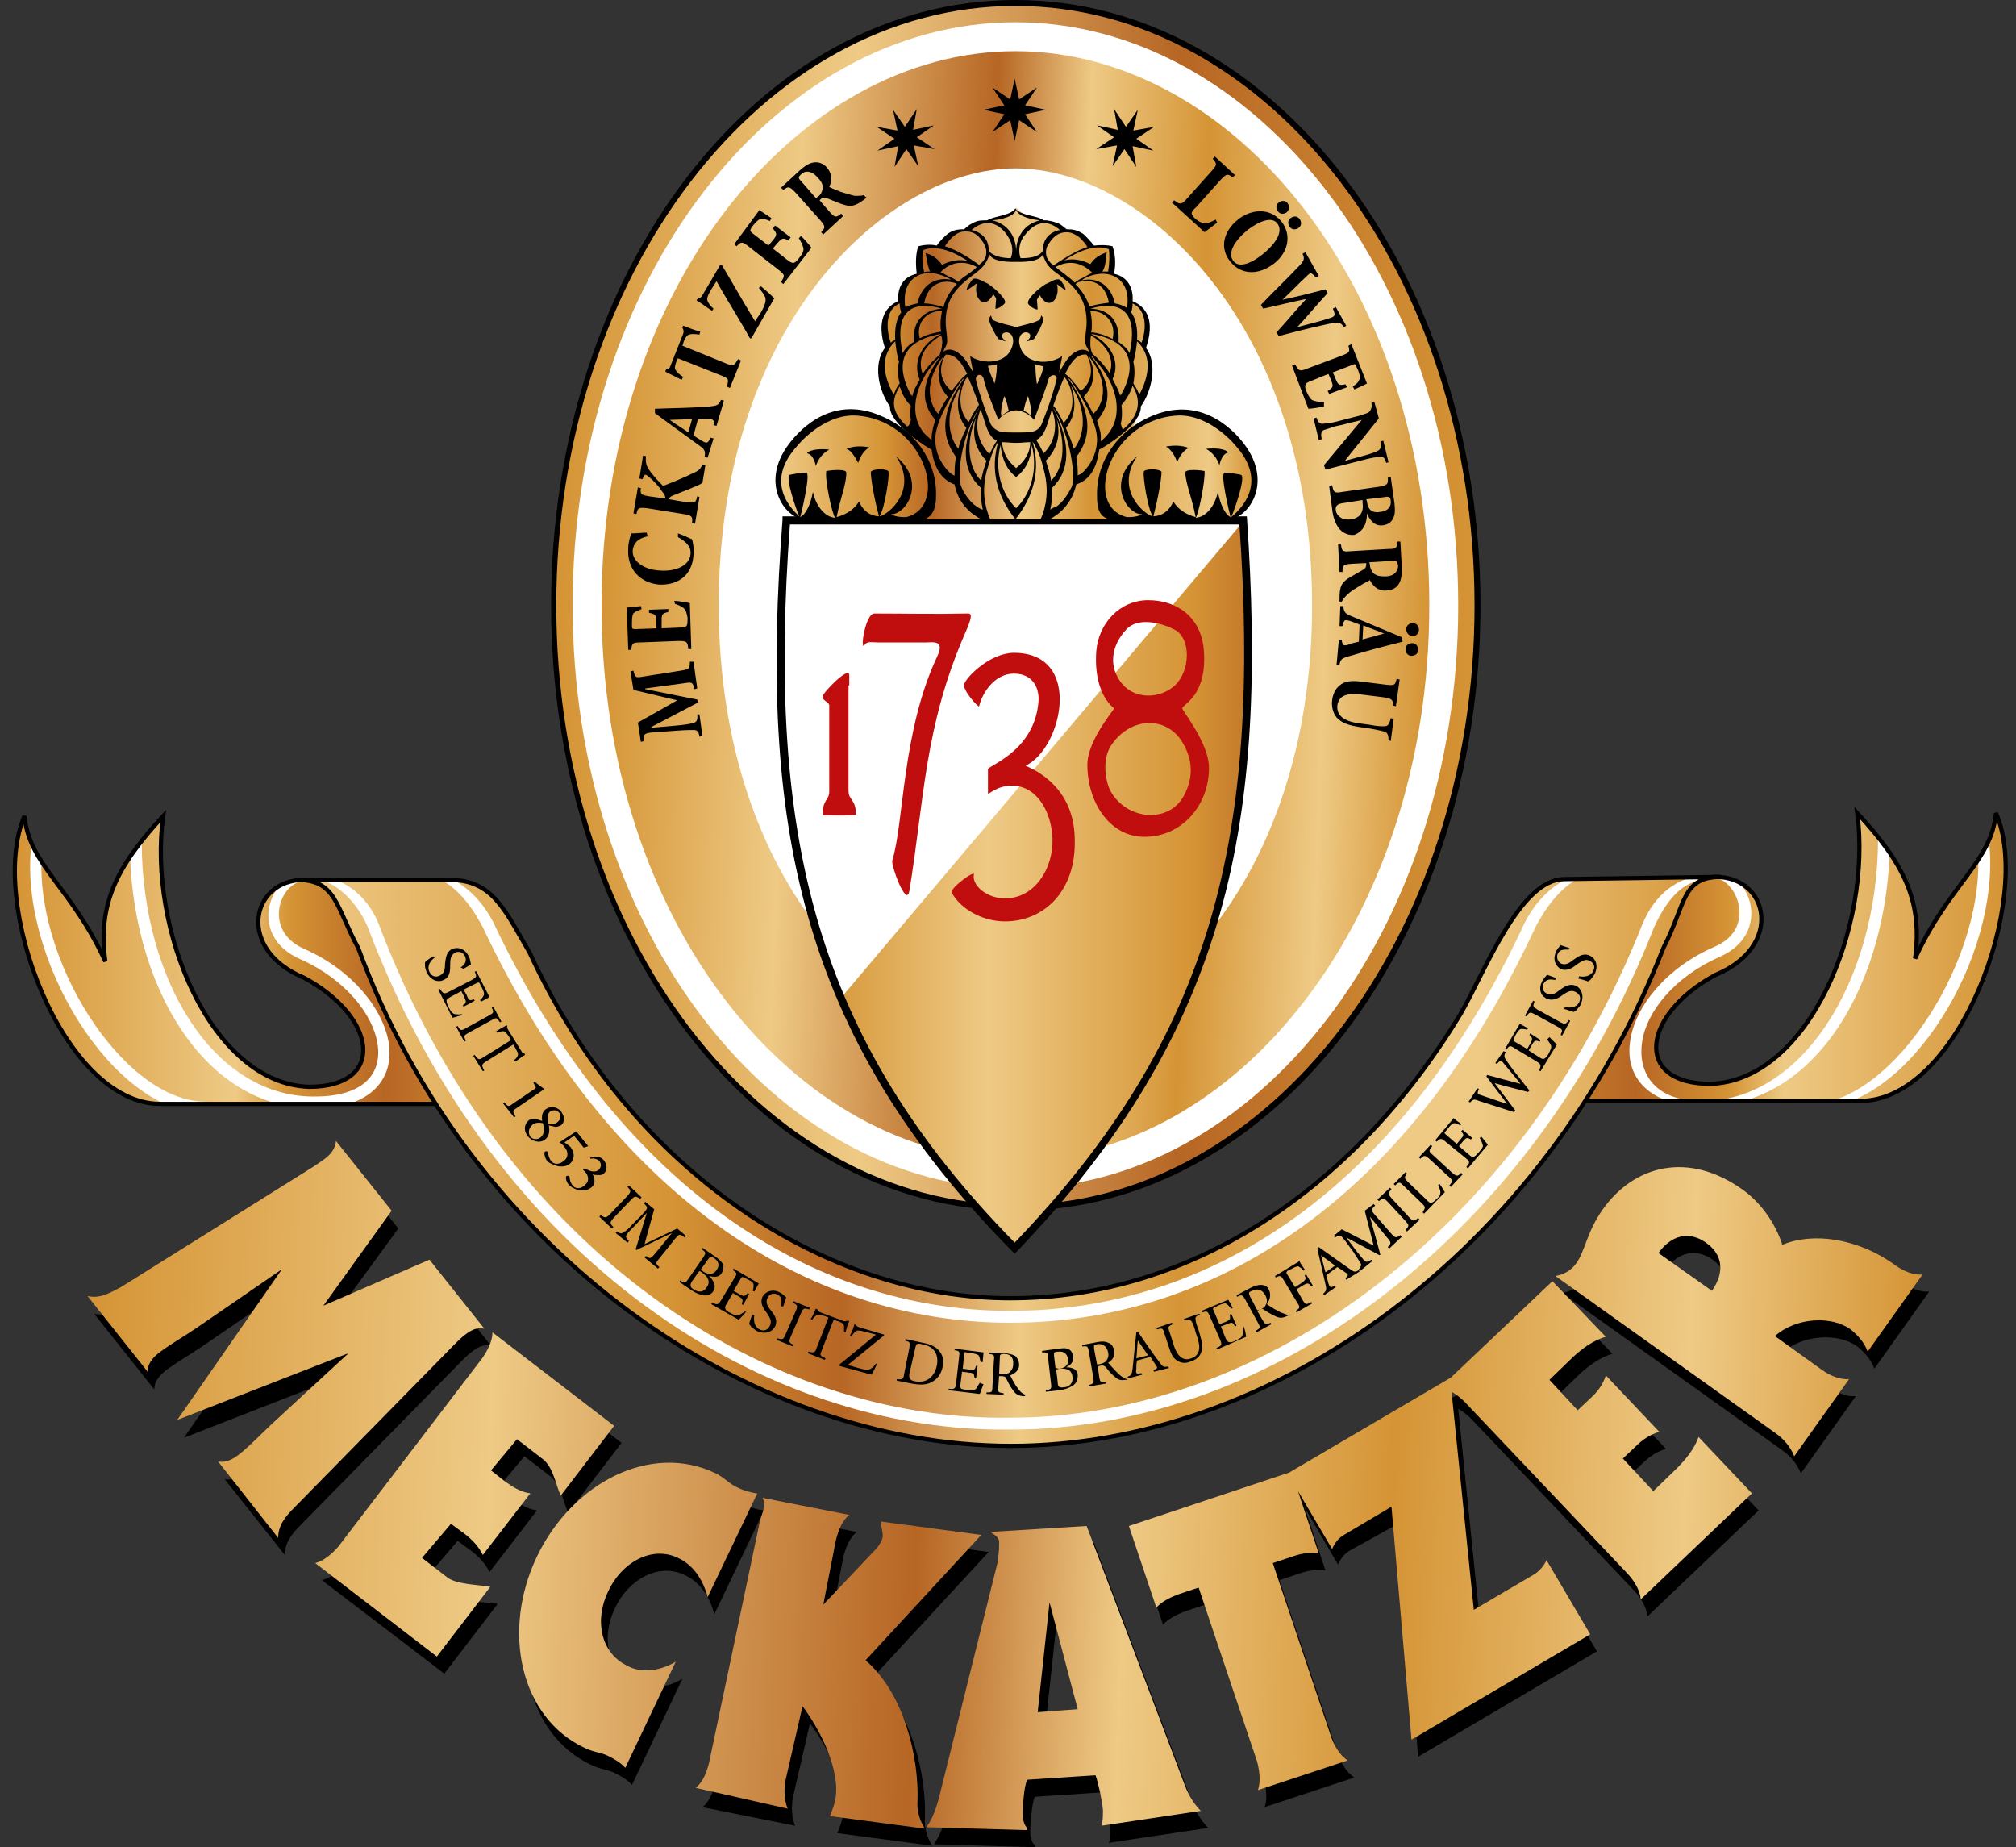 <?xml version="1.0" encoding="utf-8"?>
<svg xmlns="http://www.w3.org/2000/svg" id="Ebene_1" style="enable-background:new 0 0 271.8 249;" version="1.1" viewBox="0 0 271.8 249" x="0px" y="0px">
<rect x="0" y="0" width="271.8" height="249" fill="#333333" stroke="none"/>
<style type="text/css">
	.st0{fill:url(#SVGID_00000011009403608054460220000009400210372679051184_);}
	.st1{clip-path:url(#SVGID_00000017515588870761639990000016037006849324680587_);fill:#FFFFFF;}
	.st2{clip-path:url(#SVGID_00000065777974093634750440000010645515042368808370_);fill:#FFFFFF;}
	.st3{fill:none;stroke:#000000;stroke-width:0.567;stroke-miterlimit:3.864;}
	.st4{fill:url(#SVGID_00000164499266120306912000000000684735451238752686_);}
	.st5{clip-path:url(#SVGID_00000070828474106108427150000011716545618257528726_);fill:#FFFFFF;}
	.st6{clip-path:url(#SVGID_00000128463129811025376530000011799892452150678440_);fill:#FFFFFF;}
	.st7{fill:url(#SVGID_00000112629264389588775470000015061874026212462266_);}
	.st8{clip-path:url(#SVGID_00000054254054837366570060000018098739178455337607_);fill:#FFFFFF;}
	.st9{clip-path:url(#SVGID_00000148628970414699882820000013138752879976539783_);fill:#FFFFFF;}
	.st10{fill:url(#SVGID_00000108272105791473226550000005068453163646784955_);}
	.st11{fill:#FFFFFF;}
	.st12{fill:url(#SVGID_00000039834141104113852750000018443657612513448379_);}
	.st13{clip-path:url(#SVGID_00000155849562782938906730000009851308882883486875_);}
	.st14{clip-path:url(#SVGID_00000067925450764067061550000017562799822135221638_);}
	.st15{clip-path:url(#SVGID_00000157294132897480328750000008941733308520261783_);fill:none;}
	.st16{clip-path:url(#SVGID_00000123404398533981126010000010790911610074271654_);}
	.st17{clip-path:url(#SVGID_00000082338843752276612300000002768776005712491169_);}
	.st18{clip-path:url(#SVGID_00000069380980736946841530000009004646568484708771_);fill:none;}
	
		.st19{clip-path:url(#SVGID_00000054224818902786449820000001479097341587473296_);fill-rule:evenodd;clip-rule:evenodd;fill:url(#SVGID_00000162331267027390019180000016812554902357595297_);}
	.st20{fill:url(#SVGID_00000000202107545825101510000018340554914985462407_);}
	.st21{fill-rule:evenodd;clip-rule:evenodd;fill:#C00D0D;}
	.st22{fill-rule:evenodd;clip-rule:evenodd;}
	.st23{fill-rule:evenodd;clip-rule:evenodd;fill:url(#SVGID_00000108274950720648771890000011519250360313274531_);}
</style>
<g id="Hintergrund">
</g>
<g id="Vordergrund">
	<g>
		<path d="M136.9,0c34.8,0,62.7,36.7,62.7,81.6s-27.9,81.6-62.6,81.6s-62.7-36.7-62.7-81.6C74.3,36.7,102.1,0,136.9,0z"/>
		<g>
			<g>
				
					<linearGradient gradientTransform="matrix(1 0 0 -1 -1692 1835.52)" gradientUnits="userSpaceOnUse" id="SVGID_00000176741190319991222630000006024015970620272784_" x1="1962.39" x2="1893.038" y1="1706.45" y2="1706.45">
					<stop offset="0" style="stop-color:#D59435"/>
					<stop offset="0.43" style="stop-color:#EECA85"/>
					<stop offset="0.535" style="stop-color:#D59435"/>
					<stop offset="0.719" style="stop-color:#B76624"/>
					<stop offset="1" style="stop-color:#D59435"/>
				</linearGradient>
				<path d="M201,148.4l16.9-29.2&#xA;					l13.4-1c7.2,0,9.2,9.4,0,13.2c-10,5.4-11.1,14.7-0.7,14.7c13.3-0.4,21.8-21.3,19.8-36.5c6.5,7,8.8,12.1,7.8,19.6&#xA;					c4.5-9.9,10.3-13,10.9-19.6c5,11.5-5,38.8-18.3,38.8L201,148.4L201,148.4z" id="SVGID_1_" style="fill:url(#SVGID_00000176741190319991222630000006024015970620272784_);"/>
			</g>
			<g>
				<defs>
					<path d="M201,148.4l16.9-29.2l13.4-1c7.2,0,9.2,9.4,0,13.2&#xA;						c-10,5.4-11.1,14.7-0.7,14.7c13.3-0.4,21.8-21.3,19.8-36.5c6.5,7,8.8,12.1,7.8,19.6c4.5-9.9,10.3-13,10.9-19.6&#xA;						c5,11.5-5,38.8-18.3,38.8L201,148.4L201,148.4z" id="SVGID_00000165233024804456409240000011415399582834582408_"/>
				</defs>
				<clipPath id="SVGID_00000169548128024808965570000007933336305052017306_">
					<use href="#SVGID_00000165233024804456409240000011415399582834582408_" style="overflow:visible;"/>
				</clipPath>
				<path d="M231,117.4&#xA;					c5.1,0,8,8.5,0.8,11.6c-6.1,2.7-9.8,7.4-10.4,11.4c-0.6,3.7,1.2,7.9,7.7,8c13.9,0.4,24-16.4,24.1-35.1l1.6,0&#xA;					c-0.1,18.8-9.9,36.2-25.4,35.8c-7.3-0.1-10.4-4.1-9.6-8.9c0.7-4.6,4.9-9.8,11.4-12.6c5.8-2.5,2.9-9.3-0.3-9.3L231,117.4z" style="clip-path:url(#SVGID_00000169548128024808965570000007933336305052017306_);fill:#FFFFFF;"/>
			</g>
			<g>
				<defs>
					<path d="M201,148.4l16.9-29.2l13.4-1c7.2,0,9.2,9.4,0,13.2&#xA;						c-10,5.4-11.1,14.7-0.7,14.7c13.3-0.4,21.8-21.3,19.8-36.5c6.5,7,8.8,12.1,7.8,19.6c4.5-9.9,10.3-13,10.9-19.6&#xA;						c5,11.5-5,38.8-18.3,38.8L201,148.4L201,148.4z" id="SVGID_00000033339658563212688080000017939858308095720580_"/>
				</defs>
				<clipPath id="SVGID_00000082363155618111097300000015526608426544539295_">
					<use href="#SVGID_00000033339658563212688080000017939858308095720580_" style="overflow:visible;"/>
				</clipPath>
				<path d="M268.2,113.8&#xA;					c1.5,15.1-10.8,35.5-23.4,35.6l-0.6-0.6c11.1-0.1,23.9-20.1,22.4-34.8L268.2,113.8z" style="clip-path:url(#SVGID_00000082363155618111097300000015526608426544539295_);fill:#FFFFFF;"/>
			</g>
			<g>
				<path class="st3" d="M201,148.4l16.9-29.2l13.4-1&#xA;					c7.2,0,9.2,9.4,0,13.2c-10,5.4-11.1,14.7-0.7,14.7c13.3-0.4,21.8-21.3,19.8-36.5c6.5,7,8.8,12.1,7.8,19.6&#xA;					c4.5-9.9,10.3-13,10.9-19.6c5,11.5-5,38.8-18.3,38.8L201,148.4L201,148.4z" id="SVGID_00000164498675361599268160000016262572499994926244_"/>
			</g>
		</g>
		<g>
			<g>
				
					<linearGradient gradientTransform="matrix(1 0 0 -1 -1692 1835.52)" gradientUnits="userSpaceOnUse" id="SVGID_00000043437779087631080810000011302341037799894430_" x1="1693.936" x2="1763.288" y1="1706.08" y2="1706.08">
					<stop offset="0" style="stop-color:#D59435"/>
					<stop offset="0.43" style="stop-color:#EECA85"/>
					<stop offset="0.535" style="stop-color:#D59435"/>
					<stop offset="0.719" style="stop-color:#B76624"/>
					<stop offset="1" style="stop-color:#D59435"/>
				</linearGradient>
				
					<path d="M71.3,148.8l-16.9-29.2l-13.4-1c-7.2,0-9.2,9.4,0,13.2c10,5.4,11,14.7,0.7,14.7c-13.3-0.4-21.8-21.3-19.7-36.5&#xA;					c-6.5,7-8.8,12.1-7.8,19.6c-4.5-9.9-10.3-13-10.9-19.6c-5,11.5,5.1,38.8,18.3,38.8L71.3,148.8L71.3,148.8z" id="SVGID_00000068673182285277923780000006766408021906805160_" style="fill:url(#SVGID_00000043437779087631080810000011302341037799894430_);"/>
			</g>
			<g>
				<defs>
					<path d="M71.3,148.8l-16.9-29.2l-13.4-1&#xA;						c-7.2,0-9.2,9.4,0,13.2c10,5.4,11,14.7,0.7,14.7c-13.3-0.4-21.8-21.3-19.7-36.5c-6.5,7-8.8,12.1-7.8,19.6&#xA;						c-4.5-9.9-10.3-13-10.9-19.6c-5,11.5,5.1,38.8,18.3,38.8L71.3,148.8L71.3,148.8z" id="SVGID_00000097492010361919645980000006556302744491736453_"/>
				</defs>
				<clipPath id="SVGID_00000004511618885759500030000018156535082575974821_">
					<use href="#SVGID_00000097492010361919645980000006556302744491736453_" style="overflow:visible;"/>
				</clipPath>
				<path d="M41,118.8&#xA;					c-3.2,0-5.7,6.6,0,9.1c6.4,2.8,10.6,8,11.4,12.6c0.8,4.9-2.4,8.8-9.6,8.9c-15.4,0.4-25.3-17-25.3-35.8l1.6,0&#xA;					c0.1,18.6,9.8,34.6,23.7,34.2c6.6-0.1,8.7-3.4,8.1-7.1c-0.6-3.9-4.3-8.7-10.4-11.4c-7.2-3.1-4.3-11.6,0.8-11.6L41,118.8z" style="clip-path:url(#SVGID_00000004511618885759500030000018156535082575974821_);fill:#FFFFFF;"/>
			</g>
			<g>
				<defs>
					<path d="M71.3,148.8l-16.9-29.2l-13.4-1&#xA;						c-7.2,0-9.2,9.4,0,13.2c10,5.4,11,14.7,0.7,14.7c-13.3-0.4-21.8-21.3-19.7-36.5c-6.5,7-8.8,12.1-7.8,19.6&#xA;						c-4.5-9.9-10.3-13-10.9-19.6c-5,11.5,5.1,38.8,18.3,38.8L71.3,148.8L71.3,148.8z" id="SVGID_00000087388031069571011790000005311360763106208184_"/>
				</defs>
				<clipPath id="SVGID_00000183953931407178912590000008351414093795150492_">
					<use href="#SVGID_00000087388031069571011790000005311360763106208184_" style="overflow:visible;"/>
				</clipPath>
				<path d="M5.7,114.3&#xA;					c-1.5,14.7,10.9,34.2,22,34.2l0,1.6c-12.6-0.1-25.1-20.9-23.5-36L5.7,114.3z" style="clip-path:url(#SVGID_00000183953931407178912590000008351414093795150492_);fill:#FFFFFF;"/>
			</g>
			<g>
				<path class="st3" d="M71.3,148.8l-16.9-29.2l-13.4-1&#xA;					c-7.2,0-9.2,9.4,0,13.2c10,5.4,11,14.7,0.7,14.7c-13.3-0.4-21.8-21.3-19.7-36.5c-6.5,7-8.8,12.1-7.8,19.6&#xA;					c-4.5-9.9-10.3-13-10.9-19.6c-5,11.5,5.1,38.8,18.3,38.8L71.3,148.8L71.3,148.8z" id="SVGID_00000077309591418744941600000015932946674374859175_"/>
			</g>
		</g>
		<g>
			<g>
				
					<linearGradient gradientTransform="matrix(1 0 0 -1 -1692 1835.52)" gradientUnits="userSpaceOnUse" id="SVGID_00000096017113827527233060000016915166555496396703_" x1="1731.918" x2="1923.838" y1="1678.865" y2="1678.865">
					<stop offset="0" style="stop-color:#EECA85"/>
					<stop offset="0.262" style="stop-color:#D59435"/>
					<stop offset="0.383" style="stop-color:#B76624"/>
					<stop offset="0.508" style="stop-color:#EECA85"/>
					<stop offset="0.621" style="stop-color:#D59435"/>
					<stop offset="0.769" style="stop-color:#EECA85"/>
					<stop offset="0.832" style="stop-color:#EECA85"/>
					<stop offset="1" style="stop-color:#D59435"/>
				</linearGradient>
				
					<path d="M196.9,136.7C182.8,160,160.8,175,136.2,175c-24.6,0-51.1-16.8-64.8-46.6c-3.3-5.6-4.9-9.8-10.8-9.8l-20.6,0&#xA;					c5.3,0,5.2,3.4,8.3,9.2c15.1,41,52.8,67.1,88,67.1c35.2,0,71.8-25.9,88-67.2c3-5.8,2.4-9.5,7.7-9.5l-21.1,0.3&#xA;					C204.9,118.5,200.2,131,196.9,136.7z" id="SVGID_00000132775354372023813610000006428084141067083933_" style="fill:url(#SVGID_00000096017113827527233060000016915166555496396703_);"/>
			</g>
			<g>
				<defs>
					<path d="M196.9,136.7C182.8,160,160.8,175,136.2,175&#xA;						c-24.6,0-51.1-16.8-64.8-46.6c-3.3-5.6-4.9-9.8-10.8-9.8l-20.6,0c5.3,0,5.2,3.4,8.3,9.2c15.1,41,52.8,67.1,88,67.1&#xA;						c35.2,0,71.8-25.9,88-67.2c3-5.8,2.4-9.5,7.7-9.5l-21.1,0.3C204.9,118.5,200.2,131,196.9,136.7z" id="SVGID_00000065043695958986204850000007323506035644789645_"/>
				</defs>
				<clipPath id="SVGID_00000102511310686957709440000012904975451686048407_">
					<use href="#SVGID_00000065043695958986204850000007323506035644789645_" style="overflow:visible;"/>
				</clipPath>
				<path d="M41.9,118&#xA;					c4.2,0,7.5,2.6,9.1,6.4c17,45,53.1,67.2,85.2,66.7c34.2,0,69-25.4,85.3-66.7c1.6-3.7,4.6-6.4,8.8-6.4l-0.2,0.6&#xA;					c-3.4,0-5.6,3.1-7.1,6.4c-16.4,41.8-51.7,67.7-86.7,67.7c-32.8,0.5-69.5-22.2-86.7-67.7c-1.4-3.3-4.4-6.6-7.9-6.6L41.9,118z" style="clip-path:url(#SVGID_00000102511310686957709440000012904975451686048407_);fill:#FFFFFF;"/>
			</g>
			<g>
				<defs>
					<path d="M196.9,136.7C182.8,160,160.8,175,136.2,175&#xA;						c-24.6,0-51.1-16.8-64.8-46.6c-3.3-5.6-4.9-9.8-10.8-9.8l-20.6,0c5.3,0,5.2,3.4,8.3,9.2c15.1,41,52.8,67.1,88,67.1&#xA;						c35.2,0,71.8-25.9,88-67.2c3-5.8,2.4-9.5,7.7-9.5l-21.1,0.3C204.9,118.5,200.2,131,196.9,136.7z" id="SVGID_00000153677274118193423540000018037053446398309790_"/>
				</defs>
				<clipPath id="SVGID_00000057851411184924859680000001172964630882486665_">
					<use href="#SVGID_00000153677274118193423540000018037053446398309790_" style="overflow:visible;"/>
				</clipPath>
				<path d="M55.3,117.2&#xA;					c5.1,0,8.9,2.7,11.2,7.1c16.6,35.3,42.7,52.4,69.7,52.4s52.7-16.4,69.4-52.4c2.3-4.4,6.1-7.1,11.2-7.1l-0.3,0.3&#xA;					c-4.4,0-7.4,3.5-9.5,7.5c-16.9,36.4-43.1,53.3-70.8,53.3s-54.3-17.6-71.1-53.3c-2.1-4-5.1-7.4-9.5-7.4L55.3,117.2z" style="clip-path:url(#SVGID_00000057851411184924859680000001172964630882486665_);fill:#FFFFFF;"/>
			</g>
			<g>
				<path class="st3" d="M196.9,136.7&#xA;					C182.8,160,160.8,175,136.2,175c-24.6,0-51.1-16.8-64.8-46.6c-3.3-5.6-4.9-9.8-10.8-9.8l-20.6,0c5.3,0,5.2,3.4,8.3,9.2&#xA;					c15.1,41,52.8,67.1,88,67.1c35.2,0,71.8-25.9,88-67.2c3-5.8,2.4-9.5,7.7-9.5l-21.1,0.3C204.9,118.5,200.2,131,196.9,136.7z" id="SVGID_00000123438371036898578040000007455534876044426888_"/>
			</g>
		</g>
		
			<linearGradient gradientTransform="matrix(1 0 0 -1 -1692 1835.52)" gradientUnits="userSpaceOnUse" id="SVGID_00000097478766830538822710000007140790667438826141_" x1="1767.048" x2="1890.748" y1="1753.93" y2="1753.93">
			<stop offset="0" style="stop-color:#D59435"/>
			<stop offset="0.328" style="stop-color:#EECA85"/>
			<stop offset="0.68" style="stop-color:#B76624"/>
			<stop offset="1" style="stop-color:#D59435"/>
		</linearGradient>
		<path d="M75,81.6C75,37,102.7,0.8,136.9,0.8&#xA;			s61.9,36.2,61.9,80.8c0,44.6-27.7,80.8-61.9,80.8C102.7,162.4,75,126.2,75,81.6z" style="fill:url(#SVGID_00000097478766830538822710000007140790667438826141_);"/>
		<path class="st11" d="M136.9,160.2c-32.4,0-59.7-34.6-59.7-78.6S104.5,3,136.9,3c32.4,0,59.7,34.6,59.7,78.6&#xA;			S169.3,160.2,136.9,160.2z"/>
		
			<linearGradient gradientTransform="matrix(1 0 0 -1 -1692 1835.52)" gradientUnits="userSpaceOnUse" id="SVGID_00000073715910899444110200000008751897527128826549_" x1="1773.153" x2="1884.644" y1="1755.872" y2="1751.978">
			<stop offset="0" style="stop-color:#D59435"/>
			<stop offset="0.223" style="stop-color:#EECA85"/>
			<stop offset="0.457" style="stop-color:#B76624"/>
			<stop offset="0.57" style="stop-color:#EECA85"/>
			<stop offset="0.715" style="stop-color:#D59435"/>
			<stop offset="0.875" style="stop-color:#EECA85"/>
			<stop offset="1" style="stop-color:#D59435"/>
		</linearGradient>
		<path d="M136.9,6.9c29.4,0,55.8,31.8,55.8,74.7&#xA;			c0,42.8-26.4,74.7-55.8,74.7s-55.8-31.8-55.8-74.7C81.1,38.8,107.5,6.9,136.9,6.9z" style="fill:url(#SVGID_00000073715910899444110200000008751897527128826549_);"/>
		<path class="st11" d="M176.9,81.6c0,38-22.8,58.9-40,58.9s-40-20.9-40-58.9c0-38.1,22.8-58.9,40-58.9&#xA;			C154.1,22.7,176.9,43.5,176.9,81.6z"/>
		<g>
			<g>
				<defs>
					<path d="M132.8,29.4c-1.4,0.2-2.2,0.6-2.3,1.2&#xA;						c-2.1,0.2-3.4,1.1-3.9,2.5c-1.3-0.2-2.2-0.2-2.7,0c-0.2,1.3-0.3,2.5-0.1,3.6c-1.6,0.3-2.3,1.7-2.5,3.7&#xA;						c-2.3,0.8-2.9,3.3-1.8,5.9c-1.5,2.3-1.3,4.7,0.5,7.4c0,3.3,0.6,5.5,2.3,6.5c-1.2,4.7,1.5,9.6,1.5,9.6h25.7c0,0,2.8-5.8,1.4-9.6&#xA;						c1.7-1.1,2.6-3.2,2.6-6.6c1.8-2.7,1.6-5.1,0.4-7.4c1.2-2.6,0.5-5.1-1.7-5.9c-0.2-2-1.1-3.3-2.7-3.7c0.2-1.1,0.1-2.2-0.1-3.6&#xA;						c-0.5-0.2-1.4-0.2-2.7,0c-0.5-1.4-1.8-2.2-3.9-2.5c-0.1-0.5-0.9-1-2.3-1.2c-1.8-0.3-3-0.9-3.7-1.7&#xA;						C136.1,28.6,134.6,29.1,132.8,29.4z" id="SVGID_00000139290940343753401060000007055988358062759339_"/>
				</defs>
				<clipPath id="SVGID_00000088102735352462428620000014199811851263347870_">
					<use href="#SVGID_00000139290940343753401060000007055988358062759339_" style="overflow:visible;"/>
				</clipPath>
				<g style="clip-path:url(#SVGID_00000088102735352462428620000014199811851263347870_);">
					<g>
						<defs>
							<rect height="866.4" id="SVGID_00000109028216469698442720000013892948451345010613_" width="1224.7" x="-477" y="-448.7"/>
						</defs>
						<clipPath id="SVGID_00000079470782293086466810000008515635298474870426_">
							<use href="#SVGID_00000109028216469698442720000013892948451345010613_" style="overflow:visible;"/>
						</clipPath>
						<g style="clip-path:url(#SVGID_00000079470782293086466810000008515635298474870426_);">
							<g>
								<defs>
									
										<rect height="866.4" id="SVGID_00000078023077214253885620000014658440645044736441_" width="1224.7" x="-477" y="-448.7"/>
								</defs>
								<clipPath id="SVGID_00000066514085992912500000000007004236650515531705_">
									<use href="#SVGID_00000078023077214253885620000014658440645044736441_" style="overflow:visible;"/>
								</clipPath>
								<polygon points="-477,-448.7 747.7,-448.7 747.7,417.8 -477,417.8" style="clip-path:url(#SVGID_00000066514085992912500000000007004236650515531705_);fill:none;"/>
							</g>
						</g>
					</g>
				</g>
			</g>
		</g>
		<g>
			<g>
				<defs>
					<path d="M156.7,55.7c-7,2.9-10.1,10.1-6.2,13.9h15.9&#xA;						c4-2.3,4.4-5.7,1-10c-2.3-3.1-5.5-4.3-8.2-4.3C158.3,55.3,157.5,55.5,156.7,55.7z" id="SVGID_00000101100009927882547000000014151308589012478337_"/>
				</defs>
				<clipPath id="SVGID_00000008840975329102092150000014667272134317322639_">
					<use href="#SVGID_00000101100009927882547000000014151308589012478337_" style="overflow:visible;"/>
				</clipPath>
				<g style="clip-path:url(#SVGID_00000008840975329102092150000014667272134317322639_);">
					<g>
						<defs>
							<rect height="866.4" id="SVGID_00000141455512911488693580000005853976227656858757_" width="1224.7" x="-477" y="-448.7"/>
						</defs>
						<clipPath id="SVGID_00000015346787045683170570000009021963460337089967_">
							<use href="#SVGID_00000141455512911488693580000005853976227656858757_" style="overflow:visible;"/>
						</clipPath>
						<g style="clip-path:url(#SVGID_00000015346787045683170570000009021963460337089967_);">
							<g>
								<defs>
									
										<rect height="866.4" id="SVGID_00000132809706176782128450000013316379383165520313_" width="1224.7" x="-477" y="-448.7"/>
								</defs>
								<clipPath id="SVGID_00000091738191859377180680000001806477532716811967_">
									<use href="#SVGID_00000132809706176782128450000013316379383165520313_" style="overflow:visible;"/>
								</clipPath>
								<polygon points="-477,-448.7 747.7,-448.7 747.7,417.8 -477,417.8" style="clip-path:url(#SVGID_00000091738191859377180680000001806477532716811967_);fill:none;"/>
							</g>
						</g>
					</g>
				</g>
			</g>
		</g>
		<g>
			<g>
				<path class="st11" d="M136.9,168.4&#xA;					c-27.6-27.8-34-55.5-30.8-98.1h30.8h30.8C170.7,112.8,164.3,140.1,136.9,168.4z" id="SVGID_00000180351007213239266380000005945713080218629278_"/>
			</g>
			<g>
				<defs>
					<path d="M136.9,168.4c-27.6-27.8-34-55.5-30.8-98.1h30.8h30.8&#xA;						C170.7,112.8,164.3,140.1,136.9,168.4z" id="SVGID_00000054257404124279203040000001416505747117912996_"/>
				</defs>
				<clipPath id="SVGID_00000034083397657604149170000013690912417531845770_">
					<use href="#SVGID_00000054257404124279203040000001416505747117912996_" style="overflow:visible;"/>
				</clipPath>
				
					<linearGradient gradientTransform="matrix(1 0 0 -1 -1692 1835.52)" gradientUnits="userSpaceOnUse" id="SVGID_00000165957071920855387990000002032842355189836450_" x1="1802.118" x2="1865.838" y1="1713.38" y2="1713.38">
					<stop offset="0" style="stop-color:#D59435"/>
					<stop offset="0.363" style="stop-color:#EECA85"/>
					<stop offset="0.793" style="stop-color:#D59435"/>
					<stop offset="1" style="stop-color:#B76624"/>
				</linearGradient>
				
					<polygon points="110.1,138.4 172,65.1 173.8,169.2 129.4,179.2" style="clip-path:url(#SVGID_00000034083397657604149170000013690912417531845770_);fill-rule:evenodd;clip-rule:evenodd;fill:url(#SVGID_00000165957071920855387990000002032842355189836450_);"/>
			</g>
		</g>
		<path d="M105.5,70.1l0-0.5h31.3h31.3c2.8,40.8-2.1,69.1-31.3,99.4C107.4,139.4,102.4,110.5,105.5,70.1z M106.5,70.7&#xA;			c-3.1,42,3.3,69.3,30.3,96.8c26.8-27.9,33.2-54.9,30.3-96.8h-30.3C136.8,70.7,106.5,70.7,106.5,70.7z"/>
		
			<linearGradient gradientTransform="matrix(1 0 0 -1 0 251.52)" gradientUnits="userSpaceOnUse" id="SVGID_00000025400315686248119270000008288889015608895133_" x1="104.796" x2="169.085" y1="202.495" y2="202.495">
			<stop offset="0" style="stop-color:#EECA85"/>
			<stop offset="0.227" style="stop-color:#D59435"/>
			<stop offset="0.324" style="stop-color:#B76624"/>
			<stop offset="0.512" style="stop-color:#EECA85"/>
			<stop offset="0.66" style="stop-color:#D59435"/>
			<stop offset="0.906" style="stop-color:#EECA85"/>
			<stop offset="1" style="stop-color:#D59435"/>
		</linearGradient>
		<path d="M166.1,69.9L149.7,70H124l-15.9-0.1&#xA;			c-4-2.3-4.4-5.7-1-10c3-4.1,7.6-4.9,10.7-3.9c1.1,0.4,3.5,1.7,4.4,2.3c-0.3-1-1.9-2.9-1.9-4.3c-1.8-2.7-1.9-5.1-0.5-7.4&#xA;			c-1.2-2.6-0.5-5.1,1.8-5.9c0.2-2,1-3.4,2.5-3.7c-0.2-1-0.1-2.2,0.1-3.6c0.5-0.2,1.4-0.2,2.7,0c0.5-1.4,1.8-2.2,3.9-2.5&#xA;			c0.1-0.5,0.9-1,2.3-1.2c1.8-0.3,3.3-0.8,3.9-1.7c0.7,0.8,1.9,1.3,3.7,1.7c1.4,0.2,2.2,0.7,2.3,1.2c2.1,0.2,3.4,1.1,3.9,2.5&#xA;			c1.3-0.2,2.2-0.2,2.7,0c0.2,1.3,0.3,2.5,0.1,3.6c1.6,0.3,2.5,1.6,2.7,3.7c2.3,0.8,2.9,3.3,1.7,5.9c1.1,2.3,1.4,4.7-0.4,7.4&#xA;			c0,2.1-1.1,3.8-1.8,5c1.2-1.1,2.7-2.1,4.4-2.8c3-1,8-0.2,11.1,3.9C170,62.5,169.6,67.7,166.1,69.9z" style="fill:url(#SVGID_00000025400315686248119270000008288889015608895133_);"/>
		<path d="M145.1,65.3c-0.6,2.7-2.4,4.1-3.6,4.7h-1.2c0.8-1.8,1.1-4,0.5-6.4c-0.4-1.6-0.7-2.7-1.6-4.1c1.1,3.7,0.3,7.2-2.3,10.5&#xA;			c-2.6-3.3-3.4-6.8-2.3-10.5c-0.9,1.4-1.1,2.5-1.6,4.1c-0.6,2.4-0.3,4.6,0.5,6.4h-1.2c-1.2-0.6-3.1-2-3.6-4.7&#xA;			c-2-0.7-2.8-2.6-3.1-4.7c-0.7-0.3-5.8-3.6-5.6-5.8c-1.6-2.2-2.3-5.8-0.7-7.9c-1.1-3.5-0.1-5.5,1.8-6.3c-0.1-1.4,0.3-3.2,2.5-3.7&#xA;			c-0.2-1.6-0.1-2.8,0.2-3.7c0.7-0.2,1.7-0.3,2.5-0.1c0.3-0.5,1.2-1.4,1.5-1.6c0.7-0.5,1.3-0.6,2.2-0.6c0,0,0.5-0.5,0.9-0.7&#xA;			c0.7-0.4,1.1-0.5,1.8-0.5c0.2,0,0.2,0,0.4,0c0.9-0.6,3.1-0.6,3.8-1.6c0.7,1,2.9,0.9,3.8,1.6c0.2,0,0.2,0,0.4,0&#xA;			c0.7,0.1,1.1,0.2,1.8,0.5c0.3,0.2,0.9,0.7,0.9,0.7c0.9,0,1.4,0.1,2.2,0.6c0.3,0.2,1.1,1.1,1.5,1.6c0.8-0.1,1.8-0.1,2.5,0.1&#xA;			c0.3,0.9,0.5,2.1,0.2,3.7c2.2,0.5,2.6,2.4,2.5,3.7c2,0.8,3,2.8,1.8,6.3c1.6,2.1,0.8,5.8-0.7,7.9c0.2,2.3-4.9,5.5-5.6,5.8&#xA;			C147.9,62.7,147.2,64.6,145.1,65.3z M137,70v-1.5C137,70,137,70,137,70z M137,68.5c1.9-1.8,3-5.1,2.1-8.5c-0.1,2-0.9,3.4-2.1,4.3&#xA;			c-1.2-0.9-1.9-2.3-2.1-4.3C134,63.4,135.1,66.7,137,68.5z M137,63.1c1.2-1,1.9-2.1,1.9-3.5c-0.7,0-1.2,0.1-1.9,0.1&#xA;			c-0.7,0-1.2-0.1-1.9-0.1C135.2,61,135.8,62.1,137,63.1z M137,58.3c0.8,0,1.5,0,2-0.1c0.6,0,1.3-0.5,1.5-1.2c0.7-1.7,1.5-4,1.9-5.7&#xA;			c0.3-0.8-0.6-1-1-0.3c-0.3,1.1-1.1,3.3-2,5.6c-0.6-0.8-1.5-1.2-2.4-1.3c-0.9,0.1-1.8,0.5-2.4,1.3c-0.9-2.3-1.8-4.5-2-5.6&#xA;			c-0.3-0.8-1.2-0.5-1,0.3c0.4,1.7,1.2,3.9,1.9,5.7c0.2,0.6,0.9,1.1,1.5,1.2C135.5,58.3,136.2,58.3,137,58.3z M137,44.1&#xA;			c0.9-0.3,2.3-0.5,3.2-1l0.2-0.6l0.3,0.5c-0.2,0.8-0.7,1.8-1.3,2.7c-0.4,0.2-0.5,0.2-1,0.3c1.6-1.2-1.1-2-1,0.1&#xA;			c0.4,3.2,4.2,3.1,5.8,1.9c-0.1,0.7-0.3,1.4-0.4,2.2c0.5-0.9,0.9-1.5,0.9-1.5c0.6-0.9,1.9-2.1,3.1-1.3c-0.1-0.5-0.5-0.8-0.5-1.4&#xA;			c0-1,0.2-1.6,0.2-2.6c0-2.6-1.1-4.3-3-5.8c-1.5-1.2-2.3-1.4-2.9-3.3c-0.5,1.1-3,1-3.6,1s-3.1,0.1-3.6-1c-0.6,1.8-1.4,2.1-2.9,3.3&#xA;			c-2,1.6-3,3.2-3,5.8c0,1,0.2,1.6,0.2,2.6c0,0.6-0.4,0.9-0.5,1.4c1.1-0.8,2.4,0.3,3.1,1.3c0,0,0.4,0.6,0.9,1.5&#xA;			c-0.1-0.7-0.3-1.4-0.4-2.2c1.7,1.2,5.4,1.2,5.8-1.9c0.1-2.1-2.6-1.3-1-0.1c-0.5-0.1-0.6-0.2-1-0.3c-0.6-0.9-1.1-1.9-1.3-2.7&#xA;			l0.3-0.5l0.2,0.6C134.7,43.6,136.1,43.8,137,44.1z M137,33.9c0-2,1.1-3.7,3.2-4.2c-1.9-0.2-3.1-0.8-3.2-1.5&#xA;			c-0.1,0.7-1.2,1.3-3.2,1.5C135.9,30.2,137,31.9,137,33.9z M152.5,42.1c0.6,0.8,0.9,2.1,0.8,3.7c0.2,0.1,0.4,0.2,0.6,0.4&#xA;			c0.7-1.9,0.7-4.4-1.2-5.3C152.7,41.6,152.5,42.1,152.5,42.1z M153.3,46c-0.1,0.8-0.2,1.8-0.5,2.8c0.2,0.8,0.2,1.8,0,2.9&#xA;			c0.3,0.4,0.6,1,0.8,1.5C155.1,50.4,155.2,47.8,153.3,46z M152.7,52c-0.3,0.9-0.8,1.8-1.5,2.6c0.1,0.9,0.1,1.8-0.1,2.5&#xA;			c0.2,0.8,0.3,0.8,0.3,0.8C153.3,56.3,154.1,54.3,152.7,52z M137.7,34.8c0.9,0,2.4-0.1,2.9-1l0-0.2c0-0.6,0.3-2.2,2.3-2.6&#xA;			c-2.8-2.4-4.6,0.6-4.9,0.9c-0.8,1.2-0.6,2.4-0.4,2.9L137.7,34.8z M141.1,34.6c0.2,0.5,0.5,0.8,0.9,1.2c1.8-1.2,3.3-2.1,4.6-2.5&#xA;			c-0.2-0.4-0.9-1.2-1.2-1.4c-0.6-0.4-1-0.6-1.6-0.6c-1,0-1.7,0.5-2.3,1.4C141.1,33.2,140.9,33.8,141.1,34.6z M142.3,36&#xA;			c0.5,0.4,1.1,0.8,1.8,1.4c0.3,0.2,0.5,0.4,0.8,0.7c0.4-0.3,0.7-0.5,1.2-0.7c0.5-0.3,0.8-0.5,1.2-0.6&#xA;			C145.7,35.2,143.9,35.1,142.3,36z M145,38.3c0.9,0.9,1.5,1.9,1.9,3c1-0.3,1.9-0.4,2.6-0.5c-0.5-2.8-2.6-3.3-4.3-2.7L145,38.3z&#xA;			 M147,41.6c2.6,0.1,4,1.7,3.8,4.5c0.6,0.4,1.1,0.8,1.5,1.5C153.4,42.5,151.6,40.3,147,41.6z M147,41.9c0.1,0.5,0.2,1.1,0.2,1.8&#xA;			c0,0.4,0,0.8-0.1,1.1c0.6,0,1.8,0.3,2.9,0.9C150.5,43.7,149.2,41.9,147,41.9z M147.1,45c2.7,1.3,4,3.8,2.9,6.1&#xA;			c0.4,0.8,0.8,1.4,1,2.2c0.1-0.1,0.2-0.1,0.3-0.4C151.9,51.8,154.7,46.3,147.1,45z M147.1,45.2c-0.1,0.4-0.1,0.8-0.1,1.2&#xA;			c0,0.5,0.1,0.9,0.3,1.3c0.7,0.6,1.6,1.5,2.3,2.6C150.3,48.4,149.3,46.6,147.1,45.2z M147.3,48.1l-0.2-0.1c2.8,3.6,2.8,6.4,0.8,8.7&#xA;			c0.3,0.9,0.6,1.8,0.5,2.5l0,0.3c0.3-0.3,0.6-0.5,0.9-0.9c2.1-2.4,1.6-6.6-1.7-10.1C147.5,48.3,147.4,48.2,147.3,48.1z M146.5,47.8&#xA;			c-1.5-0.2-2.3,1.5-2.8,2.4l-0.1,0.2c0.4,0.2,1.2,1.1,2.1,2.3C147.2,51.6,147.5,49.7,146.5,47.8z M143.5,50.8&#xA;			c-0.3,0.7-0.9,2.1-1.5,3.9c0.1,0.1,0.3,0.3,0.4,0.5c0.4,0.6,0.7,1.2,1,1.8c1.4-1.4,1.6-3.7,0.4-5.8L143.5,50.8z M141.9,54.8&#xA;			c2.6,5,2.4,8.7-0.1,11c0.1,1,0,2-0.2,2.9c0.2-0.2,0.5-0.3,0.8-0.4c0.9-0.6,1.6-1.7,2.1-2.7C145,64.4,144.5,59,141.9,54.8z&#xA;			 M141.8,55.2l-0.1,0.4c-0.5,1.5-0.8,3.2-2,3.7c0.4,0.6,0.7,1.2,1,1.8C142.2,59.7,142.7,57.3,141.8,55.2z M144.4,52&#xA;			c0.6,1.7,0.8,3.9-0.7,5.7c0.5,1,0.8,2,1.1,2.8C146.3,58.6,146.6,55.3,144.4,52z M146.7,47.9c0.8,1.5,1.3,3.6-0.6,5.6&#xA;			c0.5,0.7,0.9,1.5,1.3,2.3C149.1,54.1,149.4,51.2,146.7,47.9z M144,51c3.2,4.4,3.3,7.8,1.1,10.6c0.2,0.9,0.2,1.8,0.2,2.5&#xA;			c0.1-0.1,0.2-0.1,0.4-0.2c0.7-0.5,2.3-2.3,2.2-4.9c-0.1-2.7-3.2-7.3-3.7-7.9L144,51z M142.4,56.3c0.6,1.8,0.4,4-1.4,5.8&#xA;			c0.3,0.9,0.6,1.8,0.7,2.7C143.4,63.2,143.8,59.7,142.4,56.3z M150.3,40.9c0.6,0.1,1.2,0.3,1.6,0.6c0.1-0.1,0.1-0.2,0.1-0.4&#xA;			c0.3-3.2-1.8-4.3-3.6-4.2c-0.9,0.1-1.4,0.2-2.3,0.7l-0.3,0.2C148,37.3,149.8,38.5,150.3,40.9z M148.6,36.6c0.3,0,0.5,0,0.8,0&#xA;			c0.2-1.3,0.2-2.3,0.1-3c-1.5-0.6-3.6-0.1-6,1.5c1.1-0.3,2.3-0.1,3.5,0.5c0.6-0.9,1.4-1.3,2.2-1.6&#xA;			C149.1,35.4,148.9,36.3,148.6,36.6z M139.6,49.1c0,0.5,0,1.3,0.2,2.7c0.5-0.9,0.8-1.9,0.9-2.4C140.4,49.3,139.9,49.2,139.6,49.1z&#xA;			 M138,55.4c0.4,0.1,0.7,0.3,1,0.7c0.1-0.5,0-1.4-0.4-2.7C138.4,53.8,138.2,54.4,138,55.4z M136,55.4c-0.2-1-0.4-1.7-0.6-2&#xA;			c-0.4,1.3-0.5,2.2-0.4,2.7C135.3,55.8,135.7,55.6,136,55.4z M134.4,49.1c-0.3,0.1-0.8,0.2-1.2,0.2c0.1,0.6,0.5,1.5,0.9,2.4&#xA;			C134.4,50.4,134.4,49.6,134.4,49.1z M123.7,40.9c0.5-2.4,2.3-3.6,4.5-3.2l-0.3-0.2c-0.9-0.4-1.4-0.6-2.3-0.7&#xA;			c-1.7-0.1-3.9,0.9-3.6,4.2c0,0.2,0.1,0.3,0.1,0.4C122.5,41.2,123.1,41,123.7,40.9z M125.4,36.6c-0.2-0.3-0.4-1.2-0.6-2.5&#xA;			c0.9,0.3,1.6,0.7,2.2,1.6c1.2-0.6,2.4-0.8,3.5-0.5c-2.4-1.6-4.5-2.1-6-1.5c-0.2,0.6-0.2,1.6,0.1,3&#xA;			C124.8,36.6,125.1,36.6,125.4,36.6z M131.6,56.3c-1.5,3.4-1,6.9,0.7,8.5c0.1-0.9,0.4-1.8,0.7-2.7&#xA;			C131.2,60.3,131.1,58.1,131.6,56.3z M130,51l-0.2,0.1c-0.5,0.6-3.6,5.2-3.7,7.9c-0.1,2.6,1.5,4.4,2.2,4.9c0.2,0.1,0.3,0.2,0.4,0.2&#xA;			c0-0.8,0-1.6,0.2-2.5C126.8,58.8,126.8,55.4,130,51z M127.3,47.9c-2.6,3.3-2.3,6.2-0.8,7.9c0.4-0.8,0.8-1.6,1.3-2.3&#xA;			C126,51.5,126.4,49.4,127.3,47.9z M129.6,52c-2.2,3.3-1.9,6.6-0.4,8.5c0.2-0.9,0.6-1.8,1.1-2.8C128.8,55.9,129,53.7,129.6,52z&#xA;			 M132.2,55.2c-0.9,2.1-0.4,4.4,1.2,6c0.3-0.6,0.6-1.2,1-1.8c-1.2-0.5-1.5-2.2-2-3.7L132.2,55.2z M132.1,54.8&#xA;			c-2.6,4.2-3.1,9.5-2.5,10.8c0.4,1,1.2,2.1,2.1,2.7c0.3,0.2,0.5,0.3,0.8,0.4c-0.2-0.9-0.3-1.9-0.2-2.9&#xA;			C129.7,63.5,129.4,59.8,132.1,54.8z M130.5,50.8l-0.3,0.3c-1.1,2.1-0.9,4.4,0.4,5.8c0.3-0.6,0.6-1.2,1-1.8&#xA;			c0.1-0.1,0.2-0.4,0.4-0.5C131.4,52.9,130.8,51.5,130.5,50.8z M127.5,47.8c-1.1,1.8-0.7,3.7,0.8,4.9c0.9-1.2,1.7-2.1,2.1-2.3&#xA;			l-0.1-0.2C129.8,49.3,129,47.7,127.5,47.8z M126.7,48.1c-0.1,0.1-0.2,0.2-0.3,0.3c-3.3,3.5-3.9,7.7-1.7,10.1&#xA;			c0.3,0.3,0.7,0.6,0.9,0.9l0-0.3c0-0.7,0.2-1.6,0.5-2.5c-2-2.3-2-5.1,0.8-8.7L126.7,48.1z M126.9,45.2c-2.2,1.3-3.3,3.1-2.5,5.2&#xA;			c0.8-1.2,1.7-2.1,2.3-2.6c0.1-0.4,0.3-0.8,0.3-1.3C127.1,46,127,45.6,126.9,45.2z M126.9,45c-7.6,1.3-4.8,6.8-4.2,8&#xA;			c0.1,0.2,0.2,0.3,0.3,0.4c0.2-0.9,0.6-1.5,1-2.2C123,48.8,124.2,46.3,126.9,45z M127,41.9c-2.2,0-3.5,1.7-3,3.7&#xA;			c1.1-0.6,2.3-0.8,2.9-0.9c-0.1-0.3-0.1-0.7-0.1-1.1C126.8,43.1,126.9,42.5,127,41.9z M127,41.6c-4.6-1.3-6.4,0.9-5.3,6&#xA;			c0.4-0.7,0.8-1.1,1.5-1.5C123,43.3,124.5,41.8,127,41.6z M129,38.3l-0.1-0.1c-1.7-0.6-3.8-0.1-4.3,2.7c0.8,0,1.6,0.2,2.6,0.5&#xA;			C127.5,40.2,128.1,39.2,129,38.3z M131.7,36c-1.6-0.9-3.5-0.8-4.9,0.7c0.4,0.1,0.7,0.4,1.2,0.6c0.5,0.2,0.8,0.4,1.2,0.7&#xA;			c0.2-0.2,0.5-0.5,0.8-0.7C130.6,36.9,131.2,36.5,131.7,36z M132.9,34.6c0.2-0.8,0-1.4-0.4-2c-0.6-0.9-1.2-1.4-2.3-1.4&#xA;			c-0.7,0-1.1,0.2-1.6,0.6c-0.3,0.2-1,1-1.2,1.4c1.4,0.4,2.9,1.3,4.6,2.5C132.4,35.4,132.7,35.1,132.9,34.6z M136.3,34.8l0-0.1&#xA;			c0.2-0.5,0.4-1.6-0.4-2.8c-0.2-0.4-2.1-3.3-4.9-0.9c2.1,0.5,2.3,2.1,2.3,2.6l0,0.2C133.9,34.6,135.3,34.8,136.3,34.8z M120.7,45.8&#xA;			c-0.1-1.7,0.2-2.9,0.8-3.7c0,0-0.2-0.5-0.2-1.2c-1.9,0.8-1.9,3.3-1.2,5.3C120.3,46,120.5,45.9,120.7,45.8z M121.2,48.8&#xA;			c-0.3-1-0.4-2-0.5-2.8c-1.9,1.8-1.8,4.4-0.2,7.2c0.2-0.5,0.4-1.1,0.8-1.5C121,50.6,121,49.5,121.2,48.8z M122.8,56.6&#xA;			c-0.1-0.6-0.1-1.2,0-1.9c-0.8-0.8-1.2-1.7-1.5-2.6c-1.4,2.2-0.8,3.7,1,5.4C122.4,57.4,122.6,57.5,122.8,56.6z M143.6,39.1&#xA;			l-1.1-0.8c0.5,2-1.1,3.7-2.3,1.5c-0.1,0-0.3,0.5-0.4,0.6c0.1,1.3,0.1,1.3,0.1,1.3c-0.3,0.1-1.2-0.5-1.3-0.8&#xA;			c-0.2-0.7,2-2.5,2.6-2.7c0.5-0.2,1.1-0.7,1.7-0.5C142.9,37.6,143.9,39,143.6,39.1z M130.4,39.1c-0.3-0.1,0.7-1.5,0.8-1.5&#xA;			c0.5-0.2,1.2,0.3,1.7,0.5c0.6,0.2,2.8,2.1,2.6,2.7c-0.1,0.3-1,0.9-1.3,0.8c0,0,0,0,0.1-1.3c0-0.1-0.3-0.6-0.4-0.6&#xA;			c-1.2,2.2-2.7,0.5-2.2-1.5L130.4,39.1z"/>
		<path d="M107.4,60.2c0,0,3.3-4.2,7.7-4.2c9.4,0.3,13.1,12.2,7.1,13.7c0,0-1.3,0.1-2.1-0.4c1.9,0.2,5-4.2,0.7-7.8&#xA;			c3.1,4.6-1.1,7.9-2.2,8.1c0.7-1.2,1.3-5.2,1.2-6c0-0.4-2-0.5-2.4,0c0,0,0,1.7,1.1,6c-1.4-0.1-2.2-0.9-2.7-2&#xA;			c-0.5,0.9-1.5,1.7-3,2.1c0.5-2.6,1.3-4.4,1.3-5.9c0.2-0.7-2.3-0.4-2.7-0.3c-0.2,1.3,0.8,5.8,1.2,6.3c-1.4-0.1-2.6-1.6-3-3.5&#xA;			c-0.3,1.6-0.9,3-1.7,3.4c0.3-1.2,1.4-5.9,0.8-6c-0.5,0-1.8,0.2-2.2,0.3c-0.7,0.2,0.8,4.6,1.3,5.7C108,69.6,102.4,65.8,107.4,60.2z&#xA;			 M106.4,59.8c-4.2,5.5-0.3,10.4,2.3,10.2l14.5,0.2c2.6,0.1,3-1.7,3-3.4c0.1-5-3.2-8.9-7.1-10.6C112.4,53.1,108,57.7,106.4,59.8z&#xA;			 M115.7,62.4c0.3-0.9,0.8-1.7,1.5-2.1c-1-0.2-2.1-0.2-3.1,0.2C114.6,60.6,115.2,61.4,115.7,62.4z M110,62.8&#xA;			c0.3-0.9,0.9-1.7,1.8-2.2c-1-0.1-2.5-0.1-3,0.5C109.4,61.2,109.8,61.9,110,62.8z"/>
		<path d="M166.7,60.2c0,0-3.3-4.2-7.7-4.2c-9.4,0.3-13.1,12.2-7.1,13.7c0,0,1.3,0.1,2.1-0.4c-1.9,0.2-5-4.2-0.7-7.8&#xA;			c-3.1,4.6,1.1,7.9,2.1,8.1c-0.7-1.2-1.3-5.2-1.2-6c0-0.4,2-0.5,2.4,0c0,0,0,1.7-1.1,6c1.4-0.1,2.2-0.9,2.7-2&#xA;			c0.5,0.9,1.5,1.7,3,2.1c-0.5-2.6-1.3-4.4-1.4-5.9c-0.2-0.7,2.3-0.4,2.6-0.3c0.1,1.3-0.8,5.8-1.2,6.3c1.4-0.1,2.6-1.6,3-3.5&#xA;			c0.3,1.6,0.9,3,1.7,3.4c-0.3-1.2-1.4-5.9-0.8-6c0.5,0,1.8,0.2,2.2,0.3c0.7,0.2-0.8,4.6-1.3,5.7C166,69.6,171.6,65.8,166.7,60.2z&#xA;			 M167.7,59.8c4.2,5.5,0.3,10.4-2.3,10.2l-14.7,0.1c-2.6,0.1-2.8-1.6-2.8-3.3c-0.1-5,3.2-8.9,7.1-10.6&#xA;			C161.6,53.2,166.1,57.7,167.7,59.8z M158.7,62.3c-0.3-0.9-0.8-1.7-1.5-2.1c1-0.2,2.1-0.2,3.1,0.2&#xA;			C159.8,60.5,159.1,61.3,158.7,62.3z M164.4,62.7c-0.3-0.9-0.9-1.7-1.8-2.2c1-0.1,2.5-0.1,3,0.5C165,61.1,164.6,61.8,164.4,62.7z"/>
		<path class="st21" d="M114.5,92.4V91c0-1.3-3.6,2.4-3.6,2.9c0,0.6,0.9,0.7,0.9,1.2v11.6c0,1.2-0.9,1-0.9,3.2c0,0,4.5,0.1,4.5-0.1&#xA;			c0-2.1-1-1.9-1-3.2V92.4z M118.4,86.6h6.4c0.9,0,2.6-0.4,1.6,1.8c-4.8,10.1-4.5,22.4-6.1,27.6c-0.2,0.6,1.9,6.4,2.3,4.1&#xA;			c2-12.1,2-22.1,7.5-34.7c1.3-2.9,0.7-2.7,0.2-2.7c-4.2,0.1-8.3,0-12.4,0c-1.3,0-2,5.4-1.3,4.2C116.9,86.4,117.7,86.6,118.4,86.6z&#xA;			 M136.7,88c-3.1,0-6.3,3.1-6.7,4.2c-0.3,0.8,2,3.3,2,3c0.5-2,2.2-4.4,4.7-4.4s3.5,1.9,3.3,3.9c-0.6,6.6-6.8,8.5-6.8,9v3.2&#xA;			c0,0.4,1-1,3.3-1c3.5,0.1,5.3,3.8,5.4,7.2c0.1,4-2.4,8-6.4,8c-2.5,0-4.5-1.8-4.2-3.2c0.2-0.7-3.2,1.8-3,2.4c1.1,2.1,4,3.9,7.2,3.9&#xA;			c5.1,0,9.6-3.9,9.4-11.1c-0.1-7.9-6.8-9.8-6.6-9.9C143.2,100.9,146.1,88,136.7,88z M150,100.2c2.6-3.6,7.4-3.7,9.5,0&#xA;			c1.3,2.3,1.4,4.5,0.2,6.9c-2,4-7.8,3.5-10-0.5C149,105.2,148.5,102.1,150,100.2z M151.8,84.9c1.7-1.9,5.1-0.8,6.6,0&#xA;			c2.2,1.2,2.1,5.5,0,7.5c-2,1.8-5.3,1.9-7.1-0.2C149.4,89.9,149.8,87.1,151.8,84.9z M147.8,87.8c-0.4,5.9,2.4,7.6,2.4,7.7&#xA;			c0,0.2-3.6,4.3-3.6,7.6c0,4.9,2.9,9.7,7.7,9.7c5.1,0,8.7-4.3,8.7-9.3c0-3.3-3.6-7.7-3.6-8c0-0.6,3.4-1.6,2.9-7.9&#xA;			c-0.4-4.6-3.8-6.7-7.5-6.7C151,80.9,148.1,84,147.8,87.8z"/>
		<path class="st22" d="M120.6,22.5l1.6-2.4l1.6,2.3l-0.6-2.8l2.8,0.5l-2.4-1.6l2.3-1.6l-2.8,0.6l0.5-2.8l-1.6,2.4l-1.6-2.3l0.6,2.8&#xA;			l-2.8-0.5l2.4,1.6l-2.3,1.6l2.8-0.6L120.6,22.5z M153.2,22.5l-1.6-2.4l-1.6,2.3l0.6-2.8l-2.8,0.5l2.4-1.6l-2.3-1.6l2.8,0.6&#xA;			l-0.5-2.8l1.6,2.4l1.6-2.3l-0.6,2.8l2.8-0.5l-2.4,1.6l2.3,1.6l-2.8-0.6L153.2,22.5z M139.8,17.8l-2.4-1.6l-0.6,2.8l-0.6-2.8&#xA;			l-2.4,1.6l1.6-2.4l-2.8-0.6l2.8-0.6l-1.6-2.4l2.4,1.6l0.6-2.8l0.6,2.8l2.4-1.6l-1.6,2.4l2.8,0.6l-2.8,0.6L139.8,17.8z"/>
		<g>
			<path class="st22" d="M93.5,89.2L93,89.2c0,0.9,0,1-1.2,1.2l-5.1,0.8c-1,0.2-1.1,0.1-1.3-0.8l-0.4,0.1l0.4,2.5l5.9,1.4l-5.3,3&#xA;				l0.4,2.6l0.4-0.1c-0.1-1,0.1-1.1,1.5-1.2l2.8-0.2c1.2-0.1,2-0.1,2.4-0.1c0.5,0,0.7,0.2,0.8,0.9l0.4-0.1l-0.4-2.9L94,96.3&#xA;				c0.1,0.8-0.1,1.1-0.7,1.2c-0.4,0.1-1,0.2-2.1,0.3l-3.4,0.3l0-0.1l6.3-3.3l-0.1-0.4L87,92.9l0-0.1l5.2-0.7&#xA;				c1.2-0.2,1.2-0.1,1.4,0.8l0.4-0.1L93.5,89.2z"/>
			<path class="st22" d="M91,81.4c0.6,0.2,1,0.4,1.2,0.6c0.3,0.3,0.4,0.7,0.5,1.3c0,0.5,0,0.8-0.1,1c-0.1,0.2-0.4,0.3-1,0.3&#xA;				l-2.4,0.1l0-0.8c0-1.1,0-1.2,0.9-1.4l0-0.4l-2.6,0.1l0,0.4c0.9,0.2,1,0.3,1,1.3l0,0.8l-2.8,0.1c-0.4,0-0.5,0-0.5-0.4l0-0.5&#xA;				c0-0.8,0.1-1.2,0.3-1.3c0.2-0.2,0.6-0.3,1-0.5l-0.1-0.4c-0.8,0.1-1.7,0.2-1.9,0.2l0.2,5.7l0.4,0c0.1-0.8,0.1-1,1.2-1l5.2-0.2&#xA;				c1.1,0,1.2,0.1,1.3,1.1l0.4,0l-0.2-6.2c-0.4-0.1-1.6-0.3-2.1-0.3L91,81.4z"/>
			<path class="st22" d="M91.4,72.4c1.1,0.6,1.8,1.3,1.7,2.3c-0.1,1.4-1.8,2.4-4.2,2.2c-2-0.1-3.7-1.2-3.6-2.7&#xA;				c0.1-0.9,0.6-1.6,2-1.9l-0.1-0.5c-0.7,0-1.3,0.1-2.1,0.1c-0.1,0.3-0.4,1.2-0.4,2c-0.2,2.8,1.6,4.7,4.2,4.9c2.1,0.1,4.4-0.9,4.6-4&#xA;				c0.1-0.8-0.1-1.8-0.2-2.1c-0.4-0.2-1.3-0.6-1.9-0.8L91.4,72.4z"/>
			<path class="st22" d="M95.1,62.7l-0.4-0.1c-0.2,0.5-0.4,0.8-1.1,1.1c-1.4,0.7-2.9,1.3-4.2,1.8c-0.5-0.5-1.1-1.1-1.7-1.9&#xA;				c-0.6-0.8-0.7-1.3-0.6-2.1l-0.4-0.1l-0.5,3.1l0.4,0.1l0.1-0.2c0.2-0.5,0.3-0.5,0.7-0.2c0.7,0.6,1.4,1.3,1.9,2.1&#xA;				c0.3,0.3,0.4,0.6,0.4,0.9l-2.2-0.3c-1.1-0.2-1.2-0.3-1.1-1.1L86,65.7l-0.6,3.5l0.4,0.1c0.2-0.9,0.3-0.9,1.4-0.8l5,0.8&#xA;				c1.1,0.2,1.2,0.3,1.1,1.2l0.4,0.1l0.6-3.6L94,66.9c-0.2,0.9-0.3,0.9-1.4,0.8l-2.4-0.4c0-0.2,0.1-0.3,0.5-0.5&#xA;				c1.5-0.6,3.4-1.3,4-1.7L95.1,62.7z"/>
			<path class="st22" d="M97.6,54l-0.4-0.1c-0.3,0.7-0.5,0.8-1.7,0.9c-2.4,0.2-4.8,0.2-7.2,0.3l0,0.6l5.9,4.3&#xA;				c0.9,0.6,0.9,0.9,0.8,1.6l0.4,0.1l0.8-2.6l-0.4-0.1c-0.4,0.8-0.5,0.8-1.2,0.4c-0.5-0.3-0.8-0.5-1.1-0.7l0.6-2.2c0.5,0,1,0,1.4,0&#xA;				c0.7,0,0.8,0.1,0.7,0.8l0.4,0.1L97.6,54z M93.3,56.5l-0.5,1.8c-0.8-0.6-1.7-1.1-2.5-1.7l0,0L93.3,56.5z"/>
			<path class="st22" d="M94.4,44.7c-0.8-0.2-1.8-0.6-2.3-0.8L92,44.2c0.2,0.3,0.2,0.5,0.1,0.8l-1.7,4.3c-0.1,0.3-0.2,0.4-0.6,0.5&#xA;				l-0.1,0.3c0.6,0.3,1.4,0.7,2.2,1.1l0.2-0.4c-0.5-0.3-0.8-0.6-1-0.9c-0.2-0.3-0.1-0.6,0.1-1.2l0.2-0.4l5.8,2.3&#xA;				c1,0.4,1.1,0.5,0.8,1.5l0.4,0.2l1.5-3.7l-0.4-0.2c-0.5,0.9-0.6,1-1.6,0.6L92,46.6l0.2-0.6c0.2-0.5,0.4-0.8,0.7-0.9&#xA;				c0.3-0.1,0.7-0.1,1.4,0L94.4,44.7z"/>
			<path class="st22" d="M102.3,38.8c0.5,0.6,0.8,1,0.9,1.4c0.1,0.5-0.2,1.2-0.6,1.9c-0.4,0.6-0.6,0.9-0.8,1.2&#xA;				c-1.6-2.6-3-5.1-4.5-7.6l-0.2,0l-2.4,4.1c-0.2,0.3-0.3,0.4-0.6,0.4l-0.2,0.3c0.6,0.3,1.3,0.9,2.1,1.4l0.2-0.3&#xA;				c-0.5-0.4-0.7-0.8-0.8-1c-0.1-0.3-0.1-0.6,0.5-1.6l0.7-1.1c1.2,2.2,3.2,5.3,4.5,7.7l0.2,0l3.1-5.4c-0.3-0.3-1.3-1.2-1.8-1.6&#xA;				L102.3,38.8z"/>
			<path class="st22" d="M107.7,32.1c0.3,0.5,0.5,0.9,0.6,1.3c0.1,0.4-0.1,0.8-0.5,1.3c-0.3,0.4-0.5,0.6-0.7,0.7&#xA;				c-0.2,0.1-0.5,0-1-0.4l-1.9-1.5l0.5-0.6c0.7-0.8,0.8-0.9,1.6-0.5l0.3-0.4l-2.1-1.6l-0.3,0.4c0.6,0.7,0.6,0.9-0.1,1.7l-0.5,0.6&#xA;				l-2.2-1.7c-0.3-0.3-0.3-0.3-0.1-0.7l0.3-0.4c0.5-0.6,0.8-0.8,1.1-0.8c0.3,0,0.7,0.1,1.1,0.3l0.2-0.4c-0.6-0.4-1.4-0.9-1.6-1.1&#xA;				L99,32.9l0.3,0.3c0.6-0.6,0.7-0.7,1.6,0l4.1,3.2c0.9,0.7,0.8,0.8,0.3,1.6l0.3,0.3l3.8-4.9c-0.2-0.3-1-1.2-1.4-1.6L107.7,32.1z"/>
			<path class="st22" d="M116.4,26.3c-0.2,0.1-0.6,0.1-1,0.1c-0.4,0-0.8-0.2-1.6-0.4c-0.7-0.2-1.6-0.6-2-0.8&#xA;				c0.4-0.8,0.4-1.8-0.3-2.6c-0.5-0.6-1.2-0.8-1.8-0.7c-0.6,0.1-1.1,0.4-1.8,1l-2.6,2.4l0.3,0.3c0.7-0.5,0.8-0.5,1.6,0.3l3.4,3.8&#xA;				c0.7,0.8,0.7,1,0.1,1.6l0.3,0.3l2.7-2.5l-0.3-0.3c-0.7,0.6-0.9,0.5-1.6-0.3l-1.3-1.5l0.2-0.2c0.3-0.2,0.6-0.2,1,0&#xA;				c0.7,0.3,1.4,0.6,2.1,0.8c0.9,0.3,1.5,0.2,2.7-0.7c0.1-0.1,0.3-0.2,0.3-0.3L116.4,26.3z M110,26.7l-2.1-2.4&#xA;				c-0.2-0.2-0.2-0.3-0.2-0.4c0-0.1,0.1-0.2,0.3-0.4c0.5-0.5,1.4-0.6,2.3,0.5c0.5,0.5,0.7,1,0.6,1.5c-0.1,0.4-0.2,0.7-0.6,1&#xA;				L110,26.7z"/>
			<path class="st22" d="M163.9,29.6c-0.6,0.3-1,0.5-1.4,0.5c-0.4,0-0.8-0.2-1.2-0.5c-0.3-0.2-0.5-0.5-0.6-0.7&#xA;				c-0.1-0.2,0-0.5,0.5-0.9l3.4-3.8c0.8-0.8,0.9-0.8,1.6-0.3l0.3-0.3l-2.7-2.5l-0.3,0.3c0.6,0.7,0.6,0.8-0.1,1.6l-3.4,3.8&#xA;				c-0.7,0.8-0.9,0.8-1.7,0.2l-0.3,0.3l4.4,4c0.3-0.2,1.3-1,1.7-1.3L163.9,29.6z"/>
			<path class="st22" d="M172.8,29.9c-1.7-2.1-4.3-1.6-5.9-0.3c-2,1.6-2.5,3.9-1,5.7c1.4,1.7,3.7,1.9,5.9,0.2&#xA;				C173.8,33.9,174.1,31.6,172.8,29.9z M172.2,30.1c0.8,1,0,2.6-2,4.2c-1.9,1.5-3.3,1.7-3.9,0.9c-0.9-1.1,0.2-2.8,1.9-4.2&#xA;				C169.9,29.7,171.5,29.2,172.2,30.1z M175.2,29.5c-0.3-0.4-0.8-0.4-1.2-0.1c-0.4,0.3-0.4,0.8-0.1,1.2c0.3,0.4,0.8,0.4,1.2,0.1&#xA;				C175.5,30.4,175.5,29.9,175.2,29.5z M173.6,27.4c-0.3-0.4-0.8-0.4-1.2-0.1c-0.4,0.3-0.4,0.8-0.1,1.2c0.3,0.4,0.8,0.4,1.2,0.1&#xA;				C173.8,28.3,173.9,27.8,173.6,27.4z"/>
			<path class="st22" d="M181.5,43.9l-1.4-2.5l-0.4,0.2c0.4,0.9,0.3,1.1-0.5,1.3c-0.8,0.3-2.8,0.8-4.3,1.2l0,0&#xA;				c1.4-1.5,2.7-3.1,4.1-4.6l-0.3-0.5c-1.9,0.5-3.9,1-5.8,1.4l0,0c1.1-1,2.2-2.2,3.3-3.2c0.5-0.5,0.6-0.5,1.2,0.2l0.4-0.2l-1.8-3.2&#xA;				l-0.4,0.2c0.3,0.6,0.3,0.9-0.5,1.7c-1.7,1.8-3.4,3.4-5.1,5.2l0.3,0.5c1.9-0.4,3.8-0.9,5.8-1.3l0,0c-1.4,1.5-2.6,3-4,4.5l0.3,0.5&#xA;				c3.7-1,6.1-1.5,7-1.7c1.1-0.2,1.3-0.2,1.8,0.5L181.5,43.9z"/>
			<path class="st22" d="M178.5,54.2c-0.6,0-1.1-0.1-1.4-0.2c-0.4-0.1-0.6-0.5-0.9-1.1c-0.2-0.4-0.3-0.8-0.2-1&#xA;				c0-0.2,0.3-0.4,0.9-0.6l2.2-0.9l0.3,0.7c0.4,1,0.4,1.1-0.4,1.6l0.2,0.4l2.4-0.9l-0.2-0.4c-0.9,0.2-1,0.1-1.4-0.9l-0.3-0.7l2.6-1&#xA;				c0.4-0.2,0.5-0.1,0.6,0.3l0.2,0.4c0.3,0.8,0.3,1.1,0.1,1.4c-0.1,0.3-0.4,0.5-0.8,0.8l0.2,0.4c0.7-0.3,1.5-0.7,1.7-0.8l-2.1-5.3&#xA;				l-0.4,0.2c0.2,0.8,0.2,0.9-0.8,1.3l-4.8,1.8c-1,0.4-1.1,0.3-1.6-0.6l-0.4,0.2l2.2,5.8c0.4,0,1.6-0.2,2.1-0.3L178.5,54.2z"/>
			<path class="st22" d="M187.2,62.3l-0.7-2.9l-0.4,0.1c0.2,0.8,0,1.1-0.4,1.3c-0.4,0.2-1,0.4-2.1,0.7l-2.2,0.6l0-0.1l4.5-5.6&#xA;				l-0.6-2.2l-0.4,0.1c0.1,0.5,0,0.8-0.2,1.1c-0.2,0.3-0.5,0.3-1.3,0.6l-2.7,0.7c-1.1,0.3-1.8,0.4-2.2,0.4c-0.5,0.1-0.8-0.1-1-0.8&#xA;				l-0.4,0.1l0.7,2.9l0.4-0.1c-0.2-0.9,0-1.2,0.5-1.3c0.4-0.1,1-0.4,2.1-0.6l2.8-0.7l0,0l-5.1,6.1l0.2,0.6l5.1-1.3&#xA;				c1.1-0.3,1.8-0.4,2.2-0.4c0.5-0.1,0.7,0.1,0.9,0.8L187.2,62.3z"/>
			<path class="st22" d="M184.3,69.2c0.3,0.8,1,1.8,2.2,1.6c0.6-0.1,1.1-0.4,1.3-0.9c0.3-0.5,0.3-1.1,0.2-2.1l-0.5-3.5l-0.4,0.1&#xA;				c0.1,0.9-0.1,1-1.1,1.2l-5,0.7c-1.1,0.2-1.2,0.1-1.4-0.9l-0.4,0.1l0.4,3.1c0.1,1,0.4,1.9,0.9,2.6c0.5,0.6,1.2,1,2.1,0.9&#xA;				C183.8,71.6,184.3,70.6,184.3,69.2L184.3,69.2z M184.2,67.3l2.5-0.3c0.3-0.1,0.5,0,0.6,0c0.1,0.1,0.2,0.2,0.2,0.5&#xA;				c0.1,0.7-0.3,1.4-1.4,1.5c-1.1,0.2-1.7-0.3-1.8-1.4L184.2,67.3z M183.7,67.4l0,0.3c0.2,1.3-0.3,2.1-1.5,2.3&#xA;				c-1.3,0.2-2-0.5-2.1-1.2c-0.1-0.6,0.2-0.9,1.1-1L183.7,67.4z"/>
			<path class="st22" d="M180.9,81.1c0.1-0.2,0.3-0.5,0.6-0.8c0.3-0.3,0.6-0.6,1.3-1c0.6-0.4,1.5-0.9,1.9-1.1&#xA;				c0.4,0.8,1.1,1.5,2.2,1.4c0.8,0,1.4-0.4,1.7-0.9c0.3-0.5,0.4-1.1,0.4-2.1l-0.2-3.6l-0.4,0c-0.1,0.9-0.1,1-1.2,1l-5.1,0.3&#xA;				c-1.1,0.1-1.2,0-1.3-0.9l-0.4,0l0.2,3.7l0.4,0c0-0.9,0.1-1,1.2-1.1l2-0.1l0,0.2c0,0.4-0.2,0.6-0.6,0.8c-0.7,0.4-1.4,0.8-1.9,1.1&#xA;				c-0.8,0.6-1.1,1-1.1,2.6c0,0.2,0,0.3,0,0.5L180.9,81.1z M184.6,75.8l3.2-0.2c0.3,0,0.4,0,0.5,0.1c0.1,0.1,0.1,0.2,0.2,0.5&#xA;				c0,0.7-0.4,1.5-1.8,1.5c-0.7,0-1.2-0.1-1.6-0.5c-0.2-0.3-0.4-0.6-0.4-1.1L184.6,75.8z"/>
			<path class="st22" d="M180.2,89.6l0.4,0c0.1-0.7,0.3-0.9,1.5-1.2c2.3-0.7,4.6-1.3,7-1.9l-0.1-0.6l-6.7-2.8&#xA;				c-1-0.4-1.1-0.6-1.2-1.4l-0.4,0l-0.1,2.7l0.4,0c0.2-0.9,0.3-0.9,1-0.7c0.5,0.2,0.9,0.3,1.3,0.5l-0.1,2.3c-0.4,0.1-1,0.2-1.4,0.4&#xA;				c-0.7,0.2-0.8,0.1-0.9-0.6l-0.4,0L180.2,89.6z M183.7,86.2l0.1-1.9c0.9,0.4,1.9,0.7,2.8,1.1v0L183.7,86.2z M191.2,87.6&#xA;				c0-0.5-0.3-0.9-0.8-0.9c-0.5,0-0.9,0.3-0.9,0.8c0,0.5,0.3,0.9,0.8,0.9C190.8,88.4,191.2,88.1,191.2,87.6z M191.3,84.9&#xA;				c0-0.5-0.3-0.9-0.8-0.9c-0.5,0-0.9,0.3-0.9,0.8c0,0.5,0.3,0.9,0.8,0.9C190.9,85.8,191.3,85.4,191.3,84.9z"/>
			<path class="st22" d="M187.5,99.9l0.4-3l-0.4-0.1c-0.2,0.9-0.4,1.1-0.9,1.1c-0.4,0-0.9,0-1.9-0.2l-1.5-0.2&#xA;				c-2.1-0.3-3-1.1-2.9-2.4c0.2-1.3,1.2-1.7,3.1-1.5l3.2,0.4c1.1,0.2,1.2,0.3,1.2,1.1l0.4,0.1l0.5-3.6l-0.4-0.1&#xA;				c-0.2,0.9-0.3,0.9-1.4,0.8l-3.2-0.4c-1.5-0.2-2.4-0.1-3.1,0.5c-0.6,0.5-0.9,1.2-1,2c-0.1,0.8,0.1,1.7,0.6,2.3&#xA;				c0.7,0.8,1.8,1.1,3.1,1.3l1.4,0.2c1.1,0.2,1.5,0.3,1.9,0.4c0.4,0.1,0.6,0.4,0.6,1.1L187.5,99.9z"/>
		</g>
		<path class="st22" d="M58.8,172.1l7.4,9.3c-1.1-0.2-1.8,0.2-2.7,0.9c-0.4,0.3-0.9,0.8-1.4,1.3l-21.5,21.9&#xA;			c-1.2,1.2-2.2,2.4-2.2,4.1l-8.1-10.2c1.1,0.2,2-0.3,2.9-1c1.5-1.2,3-2.8,4.4-4.1l10.3-9.5l-23.1,9l14.1-20.3l-11.5,7.9&#xA;			c-1.6,1.1-3.4,2.1-5,3.3c-0.9,0.7-1.6,1.5-1.6,2.6l-8.1-10.2c1.6,0.4,3-0.4,4.5-1.2l25.9-16.2c0.6-0.4,1.2-0.8,1.6-1.1&#xA;			c0.9-0.7,1.4-1.4,1.5-2.4l7.5,9.4l-9.2,12.6L58.8,172.1z M240.3,195.5l-29.7-21.2c1.1-0.2,2.1-0.7,2.8-1.7&#xA;			c1.2-1.6,1.4-4.2,3.6-7.3c4.2-5.9,11.5-7.9,18.9-2.6c2.5,1.8,4.4,4.6,5.3,7.4c4-1.7,10.1-1,15.3,2.8c1,0.7,2.3,1.3,3.6,1.2&#xA;			l-7.4,10.4c-0.4-1.2-1.4-2.3-2.3-3c-2.6-1.9-7.4-1.6-10.2,0.9l6.4,4.6c1,0.7,2.3,1.3,3.6,1.2l-7.4,10.4&#xA;			C242.3,197.3,241.3,196.2,240.3,195.5z M224.5,171.2l7.2,5.1c1.2-1.7,2.1-4.4-0.8-6.5C228,167.8,225.7,169.5,224.5,171.2z&#xA;			 M178.7,211.7c-1.1-0.2-2.4,0-3.5,0.4l-2.7,0.9l7.9,23.5c0.4,1.1,1.1,2.4,2.2,3.1l-12.1,4c0.4-1.2,0.2-2.6-0.1-3.8l-7.9-23.5&#xA;			l-2.7,0.9c-1.1,0.4-2.3,1-3,1.8l-3.7-11l21.6-7.2l21.8-12.8l13.7-13l7.2,7.5c-1.6,0.4-3.2,1.6-4.4,2.7l-3.2,3.1l3.8,4.1l1.7-1.6&#xA;			c0.9-0.8,1.7-1.8,2.1-3.1l7.2,7.6c-1.3,0.4-2.3,1.1-3.2,2l-1.7,1.6l4.1,4.4l3.2-3.1c1.2-1.2,2.4-2.7,2.9-4.2l7.2,7.6l-15,14.3&#xA;			c-0.1-1.3-0.9-2.5-1.7-3.4l-22-23.2c-0.5-0.5-1.1-1-1.8-1.4l3,29.4l8-4.7c0.7-0.4,1.4-1.1,1.8-2l5.9,10l-24.1,14.2l-2.7-31.4&#xA;			L182,209c-0.7,0.4-1.2,1-1.6,1.9l-4.5-7.7L178.7,211.7z M140.9,233.1l5.4-0.4l-3.8-14.4L140.9,233.1z M134.5,208.8l13-0.8&#xA;			l13.3,35.1c0.6,1.5,1.3,2.5,2.1,3.3l-13.4,2c0.2-0.6,0.2-1.4,0.2-2.1c-0.1-1.2-0.6-3.6-1-4.7l-9.2,0.6c-0.4,1-0.6,3.7-0.6,4.8&#xA;			c0,0.6,0.2,1.4,0.6,1.7l0,0.3l-13.6-0.4c1.1-1.5,1.6-3.5,2.1-5.6l7.5-30.1c0.1-0.6,0.2-1.8,0.2-2.5&#xA;			C135.7,209.5,135.1,209.2,134.5,208.8z M103.8,204.2l11.7,2.3c-1,0.8-1.5,2.2-1.8,3.4l-1.7,8.7l7.2-7.6c0.4-0.5,0.7-1,0.8-1.5&#xA;			c0.1-0.6-0.3-1.6-0.2-2.1l13.5,1.8l-15.6,16.9c5.3,4.6,7.2,13.2,7,19c-0.1,1.3,0.3,2.6,1,3.7l-12.8-1.7c0.2-0.6,0.5-1.2,0.7-2.1&#xA;			c0.8-4-2-9.5-4.4-12.7l-2.3,10c-0.2,1.2-0.2,2.6,0.3,3.8l-12.5-2.5c1-0.8,1.5-2.2,1.8-3.4l6.8-32.3&#xA;			C103.6,206.6,104.3,205.3,103.8,204.2z M92,226.3l-6.8,14.3c-0.6-0.7-1.5-1.2-2.3-1.6c-1-0.5-2-0.5-3.2-1.1&#xA;			c-8.7-4.1-11.2-15.8-6.4-25.8c4.8-10,15.4-15.4,24.1-11.2c1.2,0.6,1.8,1.4,2.9,1.9c0.8,0.4,1.8,0.7,2.7,0.8l-6.7,14&#xA;			c-0.6-2.4-2-4.4-4-5.3c-3.5-1.7-7.6,0.6-9.4,4.5c-1.9,3.9-1,8.3,2.5,10C87.2,227.8,89.6,227.7,92,226.3z M67.1,216.2l-7.2,9.4&#xA;			L43.4,213c1.2-0.3,2.3-1.3,3.1-2.2L66,185.4c0.7-1,1.4-2.3,1.4-3.5l16.4,12.6l-7.2,9.4c-0.7-1.5-1-3.8-2.4-4.9l-3.5-2.7l-3.5,4.2&#xA;			L69,202c1,0.7,2,1.4,3.4,1.6l-6.4,8.3c-0.6-1.2-1.5-2.1-2.4-2.8l-1.9-1.4l-3.9,4.6l3.5,2.7C62.7,216,65.4,215.9,67.1,216.2z"/>
		
			<linearGradient gradientTransform="matrix(1 0 0 -1 0 251.52)" gradientUnits="userSpaceOnUse" id="SVGID_00000177469912537847463960000010478100708512696738_" x1="11.007" x2="258.018" y1="55.416" y2="46.79">
			<stop offset="0" style="stop-color:#D59435"/>
			<stop offset="0.223" style="stop-color:#EECA85"/>
			<stop offset="0.457" style="stop-color:#B76624"/>
			<stop offset="0.57" style="stop-color:#EECA85"/>
			<stop offset="0.715" style="stop-color:#D59435"/>
			<stop offset="0.875" style="stop-color:#EECA85"/>
			<stop offset="1" style="stop-color:#D59435"/>
		</linearGradient>
		<path d="M57.9,169.8l7.4,9.3c-1.1-0.2-1.8,0.2-2.7,0.9c-0.4,0.3-0.9,0.8-1.4,1.3l-21.5,21.9c-1.2,1.2-2.2,2.4-2.2,4.1L29.4,197&#xA;			c1.1,0.2,2-0.3,2.9-1c1.5-1.2,3-2.8,4.4-4.1l10.3-9.5l-23.1,9l14.1-20.3l-11.5,7.9c-1.6,1.1-3.4,2.1-5,3.3&#xA;			c-0.9,0.7-1.6,1.5-1.6,2.6l-8.1-10.2c1.6,0.4,3-0.4,4.5-1.2l25.9-16.2c0.6-0.4,1.2-0.8,1.6-1.1c0.9-0.7,1.4-1.4,1.5-2.4l7.5,9.4&#xA;			L43.6,176L57.9,169.8z M239.4,193.2L209.7,172c1.1-0.2,2.1-0.7,2.8-1.7c1.2-1.6,1.4-4.2,3.6-7.3c4.2-5.9,11.5-7.9,18.9-2.6&#xA;			c2.5,1.8,4.4,4.6,5.3,7.4c4-1.7,10.1-1,15.3,2.8c1,0.7,2.3,1.3,3.6,1.2l-7.4,10.4c-0.4-1.2-1.4-2.3-2.3-3&#xA;			c-2.6-1.9-7.4-1.6-10.2,0.9l6.4,4.6c1,0.7,2.3,1.3,3.6,1.2l-7.4,10.4C241.4,195,240.4,193.9,239.4,193.2z M223.6,168.9l7.2,5.1&#xA;			c1.2-1.7,2.1-4.4-0.8-6.5C227.1,165.5,224.8,167.2,223.6,168.9z M177.8,209.4c-1.1-0.2-2.4,0-3.5,0.4l-2.7,0.9l7.9,23.5&#xA;			c0.4,1.1,1.1,2.4,2.2,3.1l-12.1,4c0.4-1.2,0.2-2.6-0.1-3.8l-7.9-23.5l-2.7,0.9c-1.1,0.4-2.3,1-3,1.8l-3.7-11l21.6-7.2l21.8-12.8&#xA;			l13.7-13l7.2,7.5c-1.6,0.4-3.2,1.6-4.4,2.7l-3.2,3.1l3.8,4.1l1.7-1.6c0.9-0.8,1.7-1.8,2.1-3.1l7.2,7.6c-1.3,0.4-2.3,1.1-3.2,2&#xA;			l-1.7,1.6l4.1,4.4l3.2-3.1c1.2-1.2,2.4-2.7,2.9-4.2l7.2,7.6l-15,14.3c-0.1-1.3-0.9-2.5-1.7-3.4l-22-23.2c-0.5-0.5-1.1-1-1.8-1.4&#xA;			l3,29.4l8-4.7c0.7-0.4,1.4-1.1,1.8-2l5.9,10l-24.1,14.2l-2.7-31.4l-6.4,3.8c-0.7,0.4-1.2,1-1.6,1.9L175,201L177.8,209.4z&#xA;			 M139.9,230.8l5.4-0.4l-3.8-14.4L139.9,230.8z M133.5,206.5l13-0.8l13.3,35.1c0.6,1.5,1.3,2.5,2.1,3.3l-13.4,2&#xA;			c0.2-0.6,0.2-1.4,0.2-2.1c-0.1-1.2-0.6-3.6-1-4.7l-9.2,0.6c-0.5,1-0.6,3.7-0.6,4.8c0,0.6,0.2,1.4,0.6,1.7l0,0.3l-13.6-0.4&#xA;			c1.1-1.5,1.6-3.5,2.1-5.6l7.5-30.1c0.1-0.6,0.2-1.8,0.2-2.5C134.8,207.2,134.1,206.9,133.5,206.5z M102.8,201.9l11.7,2.3&#xA;			c-1,0.8-1.5,2.2-1.8,3.4l-1.7,8.7l7.2-7.6c0.4-0.5,0.7-1,0.8-1.5c0.1-0.6-0.3-1.6-0.2-2.1l13.5,1.8l-15.6,16.9&#xA;			c5.3,4.6,7.2,13.2,7,19c-0.1,1.3,0.3,2.6,1,3.7l-12.8-1.7c0.2-0.6,0.5-1.2,0.7-2.1c0.8-4-2-9.5-4.4-12.7l-2.3,10&#xA;			c-0.2,1.2-0.2,2.6,0.3,3.8L93.8,241c1-0.8,1.5-2.2,1.8-3.4l6.8-32.3C102.6,204.2,103.4,203,102.8,201.9z M91.1,224l-6.8,14.3&#xA;			c-0.6-0.7-1.5-1.2-2.3-1.6c-1-0.5-2-0.5-3.2-1.1c-8.7-4.1-11.2-15.8-6.4-25.8c4.8-10,15.4-15.4,24.1-11.2c1.2,0.6,1.8,1.4,2.9,1.9&#xA;			c0.8,0.4,1.8,0.7,2.7,0.8l-6.7,14c-0.6-2.4-2-4.4-4-5.3c-3.5-1.7-7.6,0.6-9.4,4.5c-1.9,3.9-1,8.3,2.5,10&#xA;			C86.2,225.5,88.7,225.4,91.1,224z M66.1,213.9l-7.2,9.4l-16.4-12.6c1.2-0.3,2.3-1.3,3.1-2.2L65,183.1c0.7-1,1.4-2.3,1.4-3.5&#xA;			l16.4,12.6l-7.2,9.4c-0.7-1.5-1-3.8-2.4-4.9l-3.5-2.7l-3.5,4.2l1.9,1.5c1,0.7,2,1.4,3.4,1.6l-6.4,8.3c-0.6-1.2-1.5-2.1-2.4-2.8&#xA;			l-1.9-1.4l-3.9,4.6l3.5,2.7C61.7,213.6,64.5,213.6,66.1,213.9z" style="fill-rule:evenodd;clip-rule:evenodd;fill:url(#SVGID_00000177469912537847463960000010478100708512696738_);"/>
		<path class="st22" d="M211.6,127.8l-1.2-0.4c-0.2,0.3-0.5,0.5-0.6,0.9c-0.5,1-0.1,1.9,0.6,2.3c0.9,0.4,1.7-0.2,2.2-0.6&#xA;			c0.6-0.4,1.1-0.8,1.7-0.5c0.6,0.3,0.8,0.8,0.5,1.4c-0.4,0.8-1.4,0.8-1.9,0.7l-0.1,0.3c0.4,0.1,1.1,0.3,1.3,0.4&#xA;			c0.1-0.1,0.2-0.1,0.4-0.3c0.1-0.2,0.3-0.4,0.5-0.7c0.5-1.1,0.2-2.1-0.7-2.5c-0.9-0.4-1.6,0.2-2.2,0.6c-0.6,0.5-1.1,0.7-1.6,0.5&#xA;			c-0.4-0.2-0.7-0.7-0.5-1.3c0.3-0.7,1-0.6,1.5-0.6L211.6,127.8z M209.7,131.8l-1.1-0.4c-0.2,0.2-0.5,0.5-0.7,0.9&#xA;			c-0.5,1-0.2,1.9,0.6,2.3c0.9,0.4,1.7-0.1,2.2-0.5c0.6-0.4,1.1-0.7,1.7-0.4c0.6,0.3,0.8,0.8,0.5,1.4c-0.4,0.8-1.4,0.8-1.9,0.6&#xA;			l-0.1,0.3c0.4,0.1,1.1,0.4,1.3,0.4c0.1-0.1,0.2-0.1,0.4-0.3c0.1-0.2,0.4-0.4,0.5-0.7c0.5-1,0.2-2.1-0.6-2.5&#xA;			c-0.9-0.4-1.6,0.1-2.3,0.6c-0.6,0.5-1.1,0.7-1.7,0.4c-0.4-0.2-0.7-0.7-0.4-1.3c0.4-0.7,1-0.6,1.6-0.5L209.7,131.8z M211.7,137.6&#xA;			l-0.2-0.1c-0.4,0.6-0.5,0.6-1.1,0.3l-3.1-1.7c-0.6-0.4-0.7-0.4-0.4-1.1l-0.2-0.1l-1.1,2l0.2,0.1c0.4-0.6,0.5-0.6,1.1-0.3l3.1,1.7&#xA;			c0.7,0.4,0.7,0.4,0.4,1.1l0.2,0.1L211.7,137.6z M208.6,140.1c0.2,0.3,0.4,0.6,0.5,0.8c0.1,0.3,0,0.5-0.3,1.1&#xA;			c-0.2,0.4-0.4,0.6-0.6,0.7c-0.2,0.1-0.4,0-0.7-0.2l-1.4-0.9l0.4-0.7c0.4-0.7,0.5-0.7,1.1-0.5l0.1-0.2l-1.4-0.9l-0.1,0.2&#xA;			c0.4,0.4,0.5,0.5,0.1,1.2l-0.4,0.7l-1.7-1c-0.2-0.1-0.2-0.2-0.1-0.4l0.3-0.6c0.3-0.5,0.5-0.7,0.7-0.7c0.2,0,0.4,0,0.8,0.1l0.1-0.2&#xA;			c-0.4-0.2-0.9-0.5-1.1-0.6l-2,3.4l0.2,0.1c0.4-0.6,0.5-0.6,1.1-0.2l3,1.8c0.6,0.4,0.6,0.5,0.3,1.2l0.2,0.1l2.2-3.6&#xA;			c-0.2-0.2-0.8-0.8-1-1L208.6,140.1z M202.7,141.7l-1.1,1.6l0.2,0.1c0.5-0.5,0.6-0.5,0.9-0.1c0.4,0.5,1.6,1.9,2.3,2.8&#xA;			c-1.6-0.4-3-0.8-4.5-1.2l-0.1,0.2c0.9,1.2,1.8,2.4,2.8,3.7c-1.3-0.4-2.4-0.8-3.6-1.2c-0.4-0.1-0.5-0.2-0.2-0.8l-0.2-0.1l-1.2,1.8&#xA;			l0.2,0.1c0.4-0.4,0.5-0.5,1.2-0.2c1.6,0.5,3.1,1,4.7,1.5l0.2-0.2c-0.9-1.2-1.8-2.4-2.8-3.7c1.3,0.4,3.1,0.8,4.5,1.2l0.2-0.2&#xA;			c-1.6-2-2.7-3.4-3-3.9c-0.4-0.6-0.5-0.7-0.2-1.3L202.7,141.7z M199.5,153.4c0.2,0.3,0.3,0.6,0.4,0.9c0.1,0.3-0.1,0.5-0.5,1&#xA;			c-0.3,0.3-0.5,0.6-0.7,0.6c-0.2,0.1-0.4,0-0.7-0.3l-1.3-1.1l0.5-0.6c0.5-0.6,0.6-0.6,1.1-0.3l0.2-0.2l-1.3-1.1l-0.2,0.2&#xA;			c0.4,0.5,0.4,0.5-0.1,1.1l-0.5,0.6l-1.5-1.3c-0.2-0.2-0.2-0.2,0-0.4l0.4-0.5c0.4-0.5,0.6-0.6,0.8-0.6c0.2,0,0.4,0.1,0.8,0.3&#xA;			l0.1-0.2c-0.4-0.3-0.9-0.6-1-0.8l-2.5,3l0.2,0.2c0.5-0.5,0.6-0.5,1.2,0l2.7,2.2c0.6,0.5,0.6,0.6,0.1,1.2l0.2,0.2l2.7-3.2&#xA;			c-0.2-0.2-0.7-0.9-0.9-1.1L199.5,153.4z M197.2,158.3l-0.2-0.2c-0.5,0.5-0.6,0.5-1.2,0l-2.6-2.4c-0.6-0.5-0.6-0.6-0.1-1.2&#xA;			l-0.2-0.2l-1.6,1.7l0.2,0.2c0.5-0.5,0.6-0.5,1.2,0l2.6,2.4c0.6,0.5,0.6,0.6,0.1,1.2l0.2,0.2L197.2,158.3z M193.9,159.8&#xA;			c0.2,0.4,0.3,0.7,0.3,0.9c0,0.3-0.1,0.6-0.5,0.9c-0.3,0.3-0.5,0.5-0.7,0.5c-0.2,0.1-0.3,0-0.7-0.4l-2.5-2.4&#xA;			c-0.5-0.5-0.5-0.6-0.1-1.1l-0.2-0.2l-1.6,1.6l0.2,0.2c0.5-0.5,0.6-0.5,1.1,0l2.5,2.4c0.5,0.5,0.5,0.6,0.1,1.2l0.2,0.2l2.8-2.9&#xA;			c-0.1-0.2-0.6-1-0.8-1.2L193.9,159.8z M191.4,164.4l-0.2-0.2c-0.6,0.4-0.6,0.5-1.2-0.1l-2.4-2.6c-0.5-0.6-0.5-0.6,0-1.2l-0.2-0.2&#xA;			l-1.7,1.6l0.2,0.2c0.6-0.4,0.6-0.5,1.2,0.1l2.4,2.6c0.5,0.6,0.5,0.6,0,1.2l0.2,0.2L191.4,164.4z M189,166.7l-0.2-0.2&#xA;			c-0.6,0.4-0.7,0.4-1.3-0.3l-2.1-2.4c-0.6-0.7-0.6-0.7,0-1.3l-0.2-0.2l-1.2,0.9l1.2,4.7l-4.3-2.2l-1.1,0.9l0.2,0.2&#xA;			c0.7-0.4,0.7-0.4,1.4,0.5l1.1,1.5c0.5,0.8,0.7,1.1,0.9,1.4c0.2,0.3,0.1,0.5-0.2,0.9l0.2,0.2l1.6-1.3l-0.1-0.2&#xA;			c-0.5,0.3-0.7,0.4-1,0.1c-0.2-0.3-0.5-0.6-0.9-1.1l-1.5-2l4.5,2.4l0.1-0.1l-1.4-5.1l2.3,2.8c0.6,0.7,0.6,0.8,0.1,1.3l0.2,0.2&#xA;			L189,166.7z M180,170.6l-1.3,0.9c-0.2-0.8-0.4-1.5-0.6-2.3L180,170.6z M183.3,171.4l-0.1-0.2c-0.5,0.3-0.6,0.3-1.3-0.2&#xA;			c-1.3-0.9-2.8-2-4.1-2.9l-0.2,0.2l1.1,4.8c0.2,0.8,0.1,0.9-0.3,1.3l0.1,0.2l1.6-1.1l-0.1-0.2c-0.6,0.3-0.7,0.3-0.9-0.3&#xA;			c-0.1-0.4-0.2-0.8-0.3-1.1l1.5-1.1c0.5,0.3,0.9,0.6,1.2,0.8c0.3,0.2,0.3,0.3-0.1,0.7l0.1,0.2L183.3,171.4z M175.9,171.1&#xA;			c-0.2-0.3-0.6-0.8-0.7-1.1l-3.3,2l0.1,0.2c0.6-0.3,0.7-0.3,1.1,0.4l1.8,3c0.4,0.6,0.4,0.7-0.2,1.1l0.1,0.2l2.1-1.2l-0.1-0.2&#xA;			c-0.7,0.4-0.8,0.4-1.2-0.3l-0.8-1.4l0.8-0.5c0.7-0.4,0.8-0.4,1.2,0.1l0.2-0.1l-0.9-1.5l-0.2,0.1c0.2,0.5,0.2,0.6-0.5,1.1l-0.8,0.5&#xA;			l-1.1-1.8c-0.1-0.2-0.1-0.2,0.1-0.4l0.6-0.3c0.6-0.3,0.8-0.4,1-0.2c0.2,0.1,0.3,0.2,0.6,0.5L175.9,171.1z M169.5,176.6l-1-1.9&#xA;			c-0.1-0.2-0.1-0.3-0.1-0.4c0-0.1,0.1-0.2,0.4-0.3c0.6-0.3,1.3-0.3,1.8,0.6c0.2,0.4,0.3,0.8,0.1,1.2c-0.1,0.3-0.3,0.5-0.7,0.7&#xA;			L169.5,176.6z M174,177.2c-0.2,0-0.4,0.1-0.8-0.1c-0.3-0.1-0.6-0.2-1.1-0.5c-0.4-0.2-1-0.6-1.3-0.8c0.4-0.6,0.6-1.2,0.3-1.9&#xA;			c-0.2-0.5-0.6-0.7-1.1-0.7c-0.4,0-0.8,0.1-1.4,0.4l-1.9,1l0.1,0.2c0.6-0.3,0.7-0.3,1.1,0.4l1.7,3.1c0.4,0.7,0.3,0.7-0.3,1.1&#xA;			l0.1,0.2l2-1.1l-0.1-0.2c-0.6,0.3-0.7,0.3-1.1-0.4l-0.7-1.2l0.2-0.1c0.4-0.2,0.6-0.2,0.8,0c0.4,0.3,1,0.6,1.4,0.8&#xA;			c0.6,0.3,1,0.3,1.6,0c0.1,0,0.2-0.1,0.3-0.1L174,177.2z M167.6,179.1c0,0.4,0,0.7-0.1,0.9c-0.1,0.3-0.3,0.4-0.9,0.7&#xA;			c-0.4,0.2-0.7,0.3-0.9,0.2c-0.2,0-0.3-0.2-0.5-0.6l-0.6-1.5l0.8-0.3c0.7-0.3,0.8-0.3,1.1,0.3l0.2-0.1l-0.7-1.6l-0.2,0.1&#xA;			c0.1,0.6,0.1,0.7-0.6,1l-0.8,0.3l-0.8-1.9c-0.1-0.2-0.1-0.3,0.2-0.4l0.6-0.3c0.6-0.2,0.8-0.3,1-0.1c0.2,0.1,0.3,0.3,0.6,0.6&#xA;			l0.2-0.1c-0.2-0.4-0.5-0.9-0.6-1.1l-3.6,1.5l0.1,0.2c0.6-0.2,0.7-0.2,1,0.5l1.4,3.2c0.3,0.7,0.2,0.8-0.5,1.1l0.1,0.2l3.9-1.7&#xA;			c0-0.3-0.2-1.1-0.3-1.4L167.6,179.1z M161.6,177.1l-2,0.7l0.1,0.2c0.6-0.2,0.8-0.1,1,0.2c0.1,0.2,0.3,0.6,0.5,1.4l0.2,0.6&#xA;			c0.5,1.4,0.4,2.5-0.8,2.9c-1,0.4-1.8-0.2-2.3-1.6l-0.6-1.9c-0.3-0.8-0.2-0.8,0.4-1.1l-0.1-0.2l-2.1,0.7l0.1,0.2&#xA;			c0.7-0.2,0.8-0.2,1,0.6l0.7,2.1c0.3,1,0.8,1.5,1.4,1.7c0.5,0.2,1,0.1,1.5-0.1c0.6-0.2,1.1-0.6,1.3-1.1c0.3-0.7,0.2-1.4-0.1-2.4&#xA;			l-0.2-0.7c-0.3-0.8-0.4-1.1-0.4-1.4c-0.1-0.4,0.1-0.5,0.6-0.7L161.6,177.1z M154.8,182.7l-1.6,0.4c0.1-0.8,0.1-1.6,0.2-2.4&#xA;			L154.8,182.7z M157.6,184.4l-0.1-0.2c-0.6,0.1-0.7,0.1-1.2-0.6c-1-1.3-2-2.8-2.9-4.1l-0.2,0.1l-0.5,4.9c-0.1,0.8-0.2,0.9-0.7,1.1&#xA;			l0.1,0.2l1.9-0.5l-0.1-0.2c-0.7,0.1-0.8,0.1-0.7-0.5c0-0.4,0-0.8,0.1-1.2l1.8-0.5c0.3,0.5,0.6,0.9,0.8,1.2&#xA;			c0.2,0.3,0.1,0.4-0.4,0.6l0.1,0.2L157.6,184.4z M147.9,183.9l-0.4-2.1c0-0.2,0-0.3,0-0.4s0.2-0.1,0.4-0.2c0.6-0.1,1.3,0.1,1.5,1.1&#xA;			c0.1,0.5,0,0.8-0.3,1.2c-0.2,0.2-0.5,0.3-0.9,0.4L147.9,183.9z M152,185.9c-0.2,0-0.4-0.1-0.7-0.3c-0.3-0.2-0.5-0.4-0.9-0.8&#xA;			c-0.3-0.3-0.8-0.9-1-1.1c0.6-0.4,1-0.9,0.8-1.7c-0.1-0.5-0.4-0.9-0.8-1c-0.4-0.2-0.8-0.2-1.4-0.1l-2.1,0.4l0,0.2&#xA;			c0.7-0.1,0.8,0,0.9,0.7l0.6,3.5c0.1,0.7,0.1,0.8-0.6,1l0,0.2l2.3-0.4l0-0.2c-0.7,0.1-0.8,0-0.9-0.7l-0.2-1.4l0.3-0.1&#xA;			c0.4-0.1,0.6,0,0.8,0.2c0.3,0.4,0.7,0.9,1.1,1.2c0.5,0.5,0.9,0.6,1.5,0.5c0.1,0,0.2,0,0.3,0L152,185.9z M142.4,184.6l0.4-0.1&#xA;			c1.1-0.1,1.7,0.2,1.8,1.1c0.1,0.9-0.5,1.4-1.2,1.4c-0.6,0.1-0.8-0.1-0.8-0.7L142.4,184.6z M142.3,184.4l-0.2-1.7&#xA;			c0-0.3,0-0.4,0.1-0.4c0.1-0.1,0.3-0.1,0.5-0.1c0.8-0.1,1.2,0.4,1.3,1c0.1,0.7-0.3,1.2-1.2,1.3L142.3,184.4z M143.7,184.3&#xA;			c0.5-0.2,1.1-0.6,1-1.5c-0.1-0.4-0.3-0.8-0.6-0.9c-0.3-0.2-0.7-0.2-1.4-0.1l-2.2,0.3l0,0.2c0.7,0,0.8,0,0.8,0.7l0.4,3.5&#xA;			c0.1,0.7,0,0.8-0.7,0.9l0,0.2l1.9-0.2c0.7-0.1,1.2-0.3,1.7-0.6c0.5-0.3,0.7-0.8,0.7-1.4C145.3,184.6,144.6,184.3,143.7,184.3&#xA;			L143.7,184.3z M134.7,185.2l0.1-2.2c0-0.2,0-0.3,0.1-0.4c0.1-0.1,0.2-0.1,0.5-0.1c0.7,0,1.3,0.4,1.2,1.4c0,0.5-0.2,0.8-0.5,1.1&#xA;			c-0.2,0.2-0.5,0.2-1,0.2L134.7,185.2z M138.2,188c-0.2-0.1-0.4-0.2-0.6-0.4c-0.2-0.2-0.4-0.5-0.7-0.9c-0.2-0.4-0.6-1-0.7-1.3&#xA;			c0.7-0.3,1.2-0.7,1.2-1.4c0-0.5-0.2-0.9-0.5-1.2c-0.3-0.2-0.7-0.3-1.4-0.4l-2.2-0.1l0,0.2c0.7,0.1,0.8,0.1,0.7,0.9l-0.2,3.5&#xA;			c0,0.8-0.1,0.8-0.8,0.8l0,0.2l2.3,0.1l0-0.2c-0.7-0.1-0.8-0.1-0.7-0.9l0.1-1.4l0.3,0c0.4,0,0.6,0.1,0.7,0.4c0.2,0.4,0.5,1,0.8,1.4&#xA;			c0.4,0.6,0.7,0.8,1.4,0.9c0.1,0,0.2,0,0.3,0L138.2,188z M132.1,186.4c-0.2,0.3-0.4,0.6-0.5,0.8c-0.2,0.2-0.5,0.2-1.1,0.2&#xA;			c-0.4-0.1-0.7-0.1-0.9-0.2c-0.1-0.1-0.2-0.3-0.1-0.7l0.2-1.6l0.8,0.1c0.8,0.1,0.8,0.1,0.9,0.8l0.2,0l0.2-1.7l-0.2,0&#xA;			c-0.2,0.6-0.2,0.6-1,0.5l-0.8-0.1l0.2-2c0-0.2,0.1-0.3,0.3-0.2l0.7,0.1c0.6,0.1,0.9,0.2,1,0.4c0.1,0.2,0.1,0.4,0.2,0.8h0.3&#xA;			c0-0.4,0.1-1.1,0.1-1.3l-3.9-0.5l0,0.2c0.7,0.1,0.7,0.2,0.6,1l-0.4,3.5c-0.1,0.7-0.2,0.8-1,0.7l0,0.2l4.2,0.5&#xA;			c0.1-0.3,0.4-1.1,0.5-1.3L132.1,186.4z M123.4,181.7c0.1-0.4,0.1-0.4,0.2-0.5c0.1-0.1,0.3-0.1,0.7,0c0.6,0.1,1.1,0.3,1.4,0.6&#xA;			c0.6,0.5,0.8,1.4,0.6,2.3c-0.3,1.4-1.3,2.4-2.9,2.1c-0.6-0.1-0.9-0.3-0.8-1L123.4,181.7z M122.1,180.5l-0.1,0.2&#xA;			c0.7,0.2,0.7,0.2,0.6,1l-0.7,3.5c-0.1,0.7-0.2,0.8-1,0.7l0,0.2l2,0.4c1.1,0.2,2,0.2,2.7-0.2c0.8-0.4,1.3-1.1,1.5-2.1&#xA;			c0.2-0.8,0-1.5-0.4-2c-0.4-0.6-1.2-1-2.3-1.2L122.1,180.5z M118.1,183.8c-0.3,0.4-0.5,0.6-0.7,0.7c-0.3,0.2-0.6,0.2-1.7-0.1&#xA;			c-0.6-0.2-1.1-0.3-1.4-0.4c1.7-1.4,3.3-2.7,4.9-4l0-0.1l-3.4-1c-0.2-0.1-0.3-0.1-0.4-0.3l-0.2-0.1c-0.1,0.4-0.3,1-0.6,1.5l0.2,0.1&#xA;			c0.2-0.3,0.4-0.5,0.5-0.6c0.2-0.2,0.4-0.2,1.3,0l1.5,0.4c-1.7,1.4-3.3,2.7-5,4.1l0,0.1l4.4,1.2c0.2-0.3,0.6-1.1,0.7-1.4&#xA;			L118.1,183.8z M114,179.6c0.1-0.5,0.3-1.1,0.5-1.5l-0.2-0.1c-0.2,0.1-0.3,0.1-0.5,0.1l-3.2-1.2c-0.2-0.1-0.3-0.1-0.4-0.4l-0.2-0.1&#xA;			c-0.2,0.4-0.4,1-0.7,1.4l0.2,0.1c0.2-0.3,0.4-0.5,0.6-0.6c0.2-0.1,0.4-0.1,1.1,0.1l0.5,0.2l-1.6,4.1c-0.2,0.6-0.3,0.7-1.1,0.5&#xA;			l-0.1,0.2l2.3,0.9l0.1-0.2c-0.8-0.4-0.8-0.4-0.5-1.1l1.6-4.1l0.6,0.2c0.6,0.2,0.7,0.4,0.8,0.6c0,0.2,0,0.4,0,0.8L114,179.6z&#xA;			 M106.9,181.5l0.1-0.2c-0.6-0.3-0.7-0.4-0.4-1.1l1.4-3.2c0.3-0.7,0.4-0.7,1.1-0.5l0.1-0.2l-2.2-0.9l-0.1,0.2&#xA;			c0.6,0.3,0.7,0.4,0.4,1.1l-1.4,3.2c-0.3,0.7-0.4,0.7-1.1,0.5l-0.1,0.2L106.9,181.5z M105.6,176.1l0.4-1.2&#xA;			c-0.2-0.2-0.5-0.5-0.9-0.7c-1-0.5-1.9-0.1-2.3,0.6c-0.4,0.9,0.2,1.7,0.6,2.2c0.4,0.6,0.7,1.1,0.4,1.7c-0.3,0.6-0.8,0.8-1.4,0.5&#xA;			c-0.8-0.4-0.8-1.4-0.7-1.9l-0.3-0.1c-0.1,0.4-0.4,1.1-0.4,1.3c0.1,0.1,0.2,0.2,0.3,0.4c0.2,0.1,0.4,0.3,0.7,0.5&#xA;			c1.1,0.5,2.1,0.2,2.5-0.6c0.4-0.9-0.1-1.6-0.6-2.2c-0.5-0.6-0.7-1.1-0.4-1.7c0.2-0.4,0.7-0.7,1.3-0.4c0.7,0.3,0.6,1,0.5,1.6&#xA;			L105.6,176.1z M100.4,176.8c-0.3,0.2-0.6,0.4-0.8,0.5c-0.3,0.1-0.5,0-1.1-0.3c-0.4-0.2-0.7-0.4-0.7-0.6c-0.1-0.2,0-0.4,0.2-0.7&#xA;			l0.8-1.4l0.7,0.4c0.7,0.4,0.7,0.5,0.5,1.1l0.2,0.1l0.8-1.5l-0.2-0.1c-0.4,0.5-0.5,0.5-1.2,0.1l-0.7-0.4l1-1.7&#xA;			c0.1-0.2,0.2-0.2,0.4-0.1l0.6,0.3c0.6,0.3,0.7,0.5,0.7,0.7c0,0.2,0,0.4-0.1,0.8l0.2,0.1c0.2-0.4,0.5-0.9,0.6-1.1l-3.4-2l-0.1,0.2&#xA;			c0.6,0.4,0.6,0.5,0.2,1.1l-1.8,3c-0.4,0.6-0.5,0.6-1.2,0.3l-0.1,0.2l3.7,2.1c0.2-0.2,0.8-0.8,1-1.1L100.4,176.8z M94.3,171.3&#xA;			l0.3,0.2c0.9,0.6,1.2,1.3,0.7,2c-0.5,0.8-1.2,0.7-1.8,0.3c-0.5-0.3-0.5-0.6-0.2-1.1L94.3,171.3z M94.5,171.1l1-1.4&#xA;			c0.2-0.2,0.2-0.3,0.3-0.3c0.1,0,0.3,0.1,0.5,0.2c0.7,0.5,0.7,1.1,0.3,1.6c-0.4,0.6-1,0.7-1.8,0.2L94.5,171.1z M95.6,172&#xA;			c0.5,0.1,1.3,0.3,1.7-0.4c0.2-0.3,0.3-0.8,0.2-1.1c-0.1-0.3-0.4-0.6-0.9-1l-1.9-1.3l-0.1,0.2c0.6,0.4,0.6,0.5,0.2,1.1l-2,2.9&#xA;			c-0.4,0.6-0.5,0.6-1.1,0.2l-0.1,0.2l1.6,1.1c0.6,0.4,1.1,0.6,1.6,0.7c0.6,0.1,1.1-0.1,1.4-0.6C96.6,173.3,96.2,172.6,95.6,172&#xA;			L95.6,172z M88.7,171l0.2-0.2c-0.6-0.5-0.5-0.6,0.1-1.3l2-2.5c0.6-0.7,0.6-0.7,1.3-0.2l0.2-0.2l-1.2-1l-4.4,2.1l1.3-4.7L87,162&#xA;			l-0.2,0.2c0.6,0.6,0.6,0.6-0.2,1.5l-1.3,1.3c-0.6,0.7-0.9,0.9-1.2,1.1c-0.3,0.2-0.5,0.2-0.9-0.1l-0.2,0.2l1.6,1.3l0.2-0.2&#xA;			c-0.4-0.4-0.5-0.6-0.3-0.9c0.2-0.3,0.5-0.6,1-1.1l1.7-1.8l-1.5,4.9l0.1,0.1l4.8-2.3l-2.3,2.8c-0.6,0.7-0.7,0.7-1.2,0.3l-0.2,0.2&#xA;			L88.7,171z M82.5,165.6l0.2-0.2c-0.5-0.5-0.5-0.6,0-1.2l2.4-2.5c0.5-0.5,0.6-0.5,1.2-0.1l0.2-0.2l-1.7-1.6l-0.2,0.2&#xA;			c0.5,0.5,0.5,0.6,0,1.2l-2.4,2.5c-0.5,0.5-0.6,0.5-1.2,0.1l-0.2,0.2L82.5,165.6z M79.9,158.3c0.3,0.1,0.6,0.1,0.8,0.1&#xA;			c0.2,0,0.5,0,0.7-0.2c0.5-0.4,0.5-1.2,0-1.8c-0.3-0.4-0.8-0.5-1.1-0.5l-0.7,0.1l0,0.2c0.4-0.1,0.9,0,1.2,0.3&#xA;			c0.3,0.4,0.3,0.8-0.1,1.2c-0.5,0.4-1.1,0.2-1.9-0.2l-0.2,0.2c0.1,0.1,0.3,0.2,0.4,0.4c0.3,0.4,0.5,1.1-0.1,1.6&#xA;			c-0.6,0.6-1.3,0.6-1.7,0.1c-0.3-0.4-0.4-0.8-0.4-1.1c0-0.1-0.1-0.1-0.1-0.2c-0.1,0-0.3,0-0.3,0c-0.1,0.1-0.1,0.1-0.1,0.3&#xA;			c0,0.2,0.1,0.6,0.4,0.9c0.4,0.5,2,1.3,3.1,0.3C80.2,159.7,80.3,159,79.9,158.3L79.9,158.3z M77.4,153.1l1.3,1.6l0.6-0.2l-1.6-2&#xA;			l-2.3,1.5c0.2,0.1,0.5,0.3,0.7,0.6c0.6,0.7,0.5,1.5-0.1,1.9c-0.5,0.4-1.2,0.6-1.7,0c-0.3-0.4-0.4-0.9-0.4-1.1&#xA;			c0-0.1-0.1-0.1-0.1-0.2c-0.1,0-0.3,0-0.3,0c-0.1,0.1-0.1,0.1-0.1,0.3c0,0.2,0.1,0.6,0.3,0.9c0.3,0.4,0.9,0.6,1.5,0.8&#xA;			c0.7,0.1,1.2,0,1.6-0.3c0.6-0.5,0.8-1.4,0.1-2.3c-0.2-0.2-0.5-0.4-0.8-0.6L77.4,153.1z M71.5,153.2c-0.3-0.4-0.3-1.1,0.3-1.6&#xA;			c0.4-0.3,0.9-0.3,1.4-0.2c0.2,0.8,0.2,1.5-0.3,1.9C72.4,153.7,71.8,153.6,71.5,153.2z M75.4,150c0.2,0.3,0.3,0.9-0.3,1.3&#xA;			c-0.4,0.3-0.8,0.3-1.2,0.2c-0.1-0.7-0.2-1.3,0.3-1.7C74.6,149.6,75.1,149.6,75.4,150z M75.7,149.9c-0.6-0.8-1.5-0.8-2.1-0.4&#xA;			c-0.5,0.4-0.6,0.9-0.5,1.6c-0.3-0.1-0.7-0.2-0.9-0.3c-0.3,0-0.6,0-0.9,0.2c-0.7,0.6-0.7,1.5-0.1,2.2c0.5,0.6,1.5,1,2.3,0.4&#xA;			c0.6-0.5,0.6-1.2,0.5-1.9c0.5,0.1,0.8,0.2,0.9,0.2c0.2,0,0.5-0.1,0.7-0.2C76.1,151.4,76.2,150.6,75.7,149.9z M69.3,150.6l0.2-0.1&#xA;			c-0.4-0.7-0.4-0.8,0.1-1.1l3.8-2.6c-0.4-0.3-0.9-0.6-1.3-1l-0.2,0.1l0.2,0.4c0.2,0.3,0.2,0.4-0.2,0.6l-2.8,1.9&#xA;			c-0.5,0.4-0.6,0.4-1.1-0.2l-0.2,0.1L69.3,150.6z M69.5,143.1c0.4-0.3,0.9-0.7,1.3-0.9l-0.1-0.2c-0.2,0-0.3-0.1-0.4-0.3l-1.8-2.9&#xA;			c-0.1-0.2-0.2-0.3-0.1-0.5l-0.1-0.1c-0.4,0.2-0.9,0.5-1.4,0.8l0.1,0.2c0.4-0.1,0.6-0.2,0.8-0.2c0.2,0,0.4,0.1,0.8,0.7l0.3,0.5&#xA;			l-3.7,2.3c-0.6,0.4-0.7,0.4-1.2-0.3l-0.2,0.1l1.3,2.1l0.2-0.1c-0.4-0.7-0.4-0.8,0.2-1.2l3.7-2.3l0.3,0.5c0.3,0.6,0.4,0.7,0.3,1&#xA;			c-0.1,0.2-0.2,0.4-0.5,0.6L69.5,143.1z M62.6,140.4l0.2-0.1c-0.3-0.7-0.3-0.7,0.4-1.1l3.1-1.7c0.7-0.4,0.7-0.3,1.1,0.3l0.2-0.1&#xA;			l-1.1-2l-0.2,0.1c0.3,0.7,0.3,0.7-0.4,1.1l-3.1,1.7c-0.7,0.4-0.7,0.3-1.1-0.3l-0.2,0.1L62.6,140.4z M62.2,136.7&#xA;			c-0.4,0.1-0.7,0-0.9,0c-0.3-0.1-0.5-0.3-0.8-0.9c-0.2-0.4-0.3-0.7-0.3-0.9c0-0.2,0.2-0.3,0.5-0.5l1.5-0.8l0.4,0.8&#xA;			c0.3,0.7,0.3,0.8-0.2,1.1l0.1,0.2l1.5-0.8l-0.1-0.2c-0.6,0.2-0.7,0.2-1-0.6l-0.4-0.7l1.8-0.9c0.2-0.1,0.3-0.1,0.4,0.1l0.3,0.6&#xA;			c0.3,0.6,0.3,0.8,0.2,1c-0.1,0.2-0.2,0.4-0.5,0.6l0.2,0.2c0.4-0.2,0.9-0.5,1.1-0.6l-1.8-3.5l-0.2,0.1c0.3,0.6,0.3,0.7-0.4,1.1&#xA;			l-3.1,1.6c-0.6,0.3-0.7,0.3-1.2-0.4l-0.2,0.1l1.9,3.8c0.3-0.1,1.1-0.3,1.4-0.4L62.2,136.7z M62.5,130.6l1-0.6&#xA;			c-0.1-0.4-0.1-0.7-0.3-1.1c-0.5-1-1.4-1.3-2.2-1c-0.9,0.4-0.9,1.4-1,2c0,0.8-0.1,1.3-0.7,1.6c-0.6,0.3-1.1,0.1-1.4-0.5&#xA;			c-0.4-0.8,0.2-1.6,0.7-1.9l-0.2-0.2c-0.4,0.2-1,0.7-1.1,0.8c0,0.1,0,0.2,0,0.5c0,0.2,0.1,0.5,0.2,0.8c0.5,1.1,1.5,1.5,2.3,1.1&#xA;			c0.9-0.4,0.9-1.3,0.9-2.1c0-0.8,0.1-1.3,0.7-1.6c0.4-0.2,1-0.1,1.3,0.5c0.3,0.7-0.1,1.2-0.6,1.5L62.5,130.6z"/>
	</g>
</g>
<g id="Hilfslinien_anzeigen">
</g>
</svg>